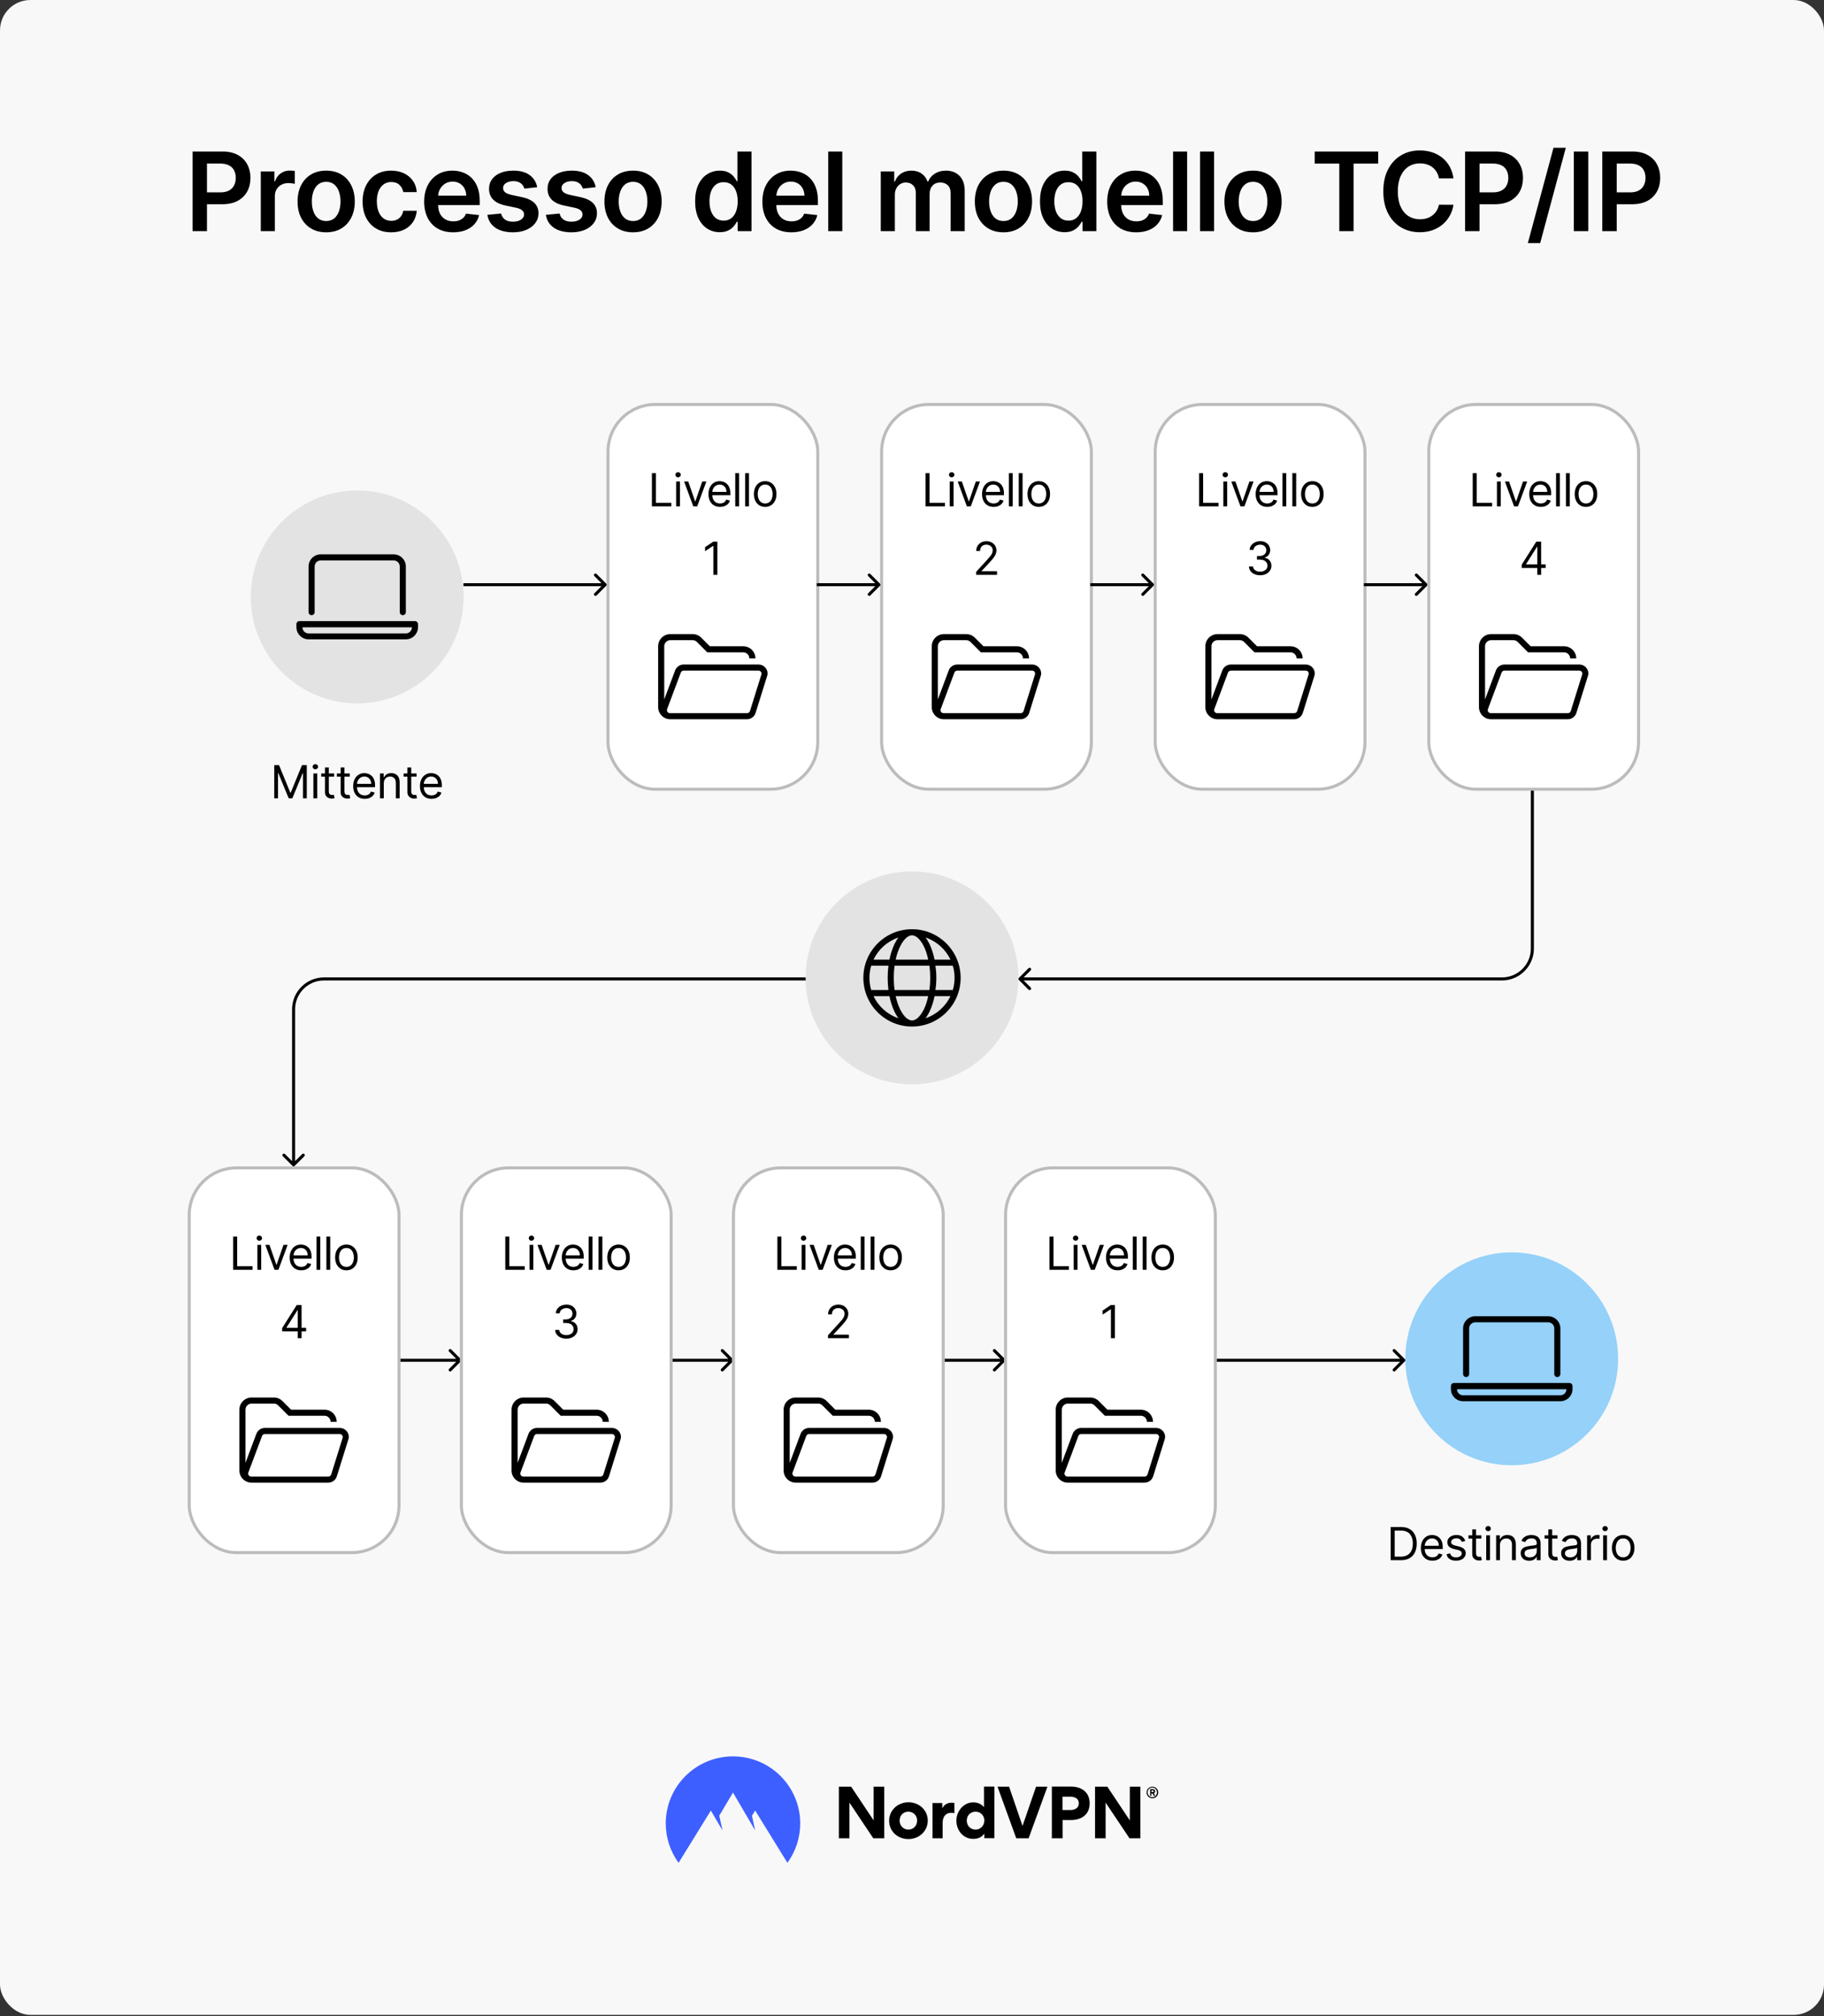 <svg width="1200" height="1326" viewBox="0 0 1200 1326" fill="none" xmlns="http://www.w3.org/2000/svg">
<rect x="0" y="0" width="1200" height="1326" fill="#333333" stroke="none"/>
<rect width="1200" height="1325.03" rx="20" fill="#F8F8F8"/>
<path d="M670.324 643.058C669.934 643.449 669.934 644.082 670.324 644.472L676.688 650.836C677.079 651.227 677.712 651.227 678.102 650.836C678.493 650.446 678.493 649.813 678.102 649.422L672.445 643.765L678.102 638.108C678.493 637.718 678.493 637.085 678.102 636.694C677.712 636.304 677.079 636.304 676.688 636.694L670.324 643.058ZM671.031 644.765L988.142 644.765L988.142 642.765L671.031 642.765L671.031 644.765ZM1009.14 623.765L1009.14 512.015L1007.14 512.015L1007.14 623.765L1009.14 623.765ZM988.142 644.765C999.74 644.765 1009.14 635.363 1009.14 623.765L1007.14 623.765C1007.14 634.259 998.636 642.765 988.142 642.765L988.142 644.765Z" fill="black"/>
<path d="M126.676 152V99.636H146.312C150.335 99.636 153.71 100.386 156.437 101.886C159.181 103.386 161.252 105.449 162.65 108.074C164.065 110.682 164.772 113.648 164.772 116.972C164.772 120.33 164.065 123.312 162.65 125.92C161.235 128.528 159.147 130.582 156.386 132.082C153.624 133.565 150.224 134.307 146.184 134.307H133.17V126.509H144.906C147.258 126.509 149.184 126.099 150.684 125.281C152.184 124.463 153.292 123.338 154.008 121.906C154.741 120.474 155.107 118.83 155.107 116.972C155.107 115.114 154.741 113.477 154.008 112.062C153.292 110.648 152.176 109.548 150.659 108.764C149.159 107.963 147.224 107.562 144.855 107.562H136.161V152H126.676ZM171.566 152V112.727H180.54V119.273H180.949C181.665 117.006 182.892 115.259 184.631 114.031C186.387 112.787 188.389 112.165 190.639 112.165C191.151 112.165 191.722 112.19 192.353 112.241C193 112.276 193.537 112.335 193.963 112.42V120.935C193.571 120.798 192.949 120.679 192.097 120.577C191.262 120.457 190.452 120.398 189.668 120.398C187.98 120.398 186.463 120.764 185.117 121.497C183.787 122.213 182.739 123.21 181.972 124.489C181.205 125.767 180.821 127.241 180.821 128.912V152H171.566ZM214.589 152.767C210.754 152.767 207.43 151.923 204.618 150.236C201.805 148.548 199.623 146.187 198.072 143.153C196.538 140.119 195.771 136.574 195.771 132.517C195.771 128.46 196.538 124.906 198.072 121.855C199.623 118.804 201.805 116.435 204.618 114.747C207.43 113.06 210.754 112.216 214.589 112.216C218.424 112.216 221.748 113.06 224.561 114.747C227.373 116.435 229.547 118.804 231.081 121.855C232.632 124.906 233.407 128.46 233.407 132.517C233.407 136.574 232.632 140.119 231.081 143.153C229.547 146.187 227.373 148.548 224.561 150.236C221.748 151.923 218.424 152.767 214.589 152.767ZM214.64 145.352C216.72 145.352 218.458 144.781 219.856 143.639C221.254 142.48 222.294 140.929 222.976 138.986C223.674 137.043 224.024 134.878 224.024 132.491C224.024 130.088 223.674 127.915 222.976 125.972C222.294 124.011 221.254 122.452 219.856 121.293C218.458 120.134 216.72 119.554 214.64 119.554C212.51 119.554 210.737 120.134 209.322 121.293C207.924 122.452 206.876 124.011 206.177 125.972C205.495 127.915 205.155 130.088 205.155 132.491C205.155 134.878 205.495 137.043 206.177 138.986C206.876 140.929 207.924 142.48 209.322 143.639C210.737 144.781 212.51 145.352 214.64 145.352ZM257.357 152.767C253.437 152.767 250.07 151.906 247.258 150.185C244.462 148.463 242.306 146.085 240.789 143.051C239.289 140 238.539 136.489 238.539 132.517C238.539 128.528 239.306 125.009 240.84 121.957C242.374 118.889 244.539 116.503 247.334 114.798C250.147 113.077 253.471 112.216 257.306 112.216C260.493 112.216 263.314 112.804 265.769 113.98C268.241 115.139 270.209 116.784 271.675 118.915C273.141 121.028 273.976 123.5 274.181 126.33H265.334C264.976 124.437 264.124 122.861 262.778 121.599C261.448 120.321 259.667 119.682 257.434 119.682C255.542 119.682 253.88 120.193 252.448 121.216C251.016 122.222 249.9 123.67 249.099 125.562C248.314 127.455 247.922 129.722 247.922 132.364C247.922 135.04 248.314 137.341 249.099 139.267C249.883 141.176 250.982 142.651 252.397 143.69C253.829 144.713 255.508 145.224 257.434 145.224C258.797 145.224 260.016 144.969 261.09 144.457C262.181 143.929 263.093 143.17 263.826 142.182C264.559 141.193 265.062 139.991 265.334 138.577H274.181C273.959 141.355 273.141 143.818 271.726 145.966C270.312 148.097 268.385 149.767 265.948 150.977C263.51 152.17 260.647 152.767 257.357 152.767ZM298.131 152.767C294.193 152.767 290.793 151.949 287.929 150.312C285.082 148.659 282.892 146.324 281.358 143.307C279.824 140.273 279.057 136.702 279.057 132.594C279.057 128.554 279.824 125.009 281.358 121.957C282.909 118.889 285.074 116.503 287.852 114.798C290.631 113.077 293.895 112.216 297.645 112.216C300.065 112.216 302.349 112.608 304.497 113.392C306.662 114.159 308.571 115.352 310.224 116.972C311.895 118.591 313.207 120.653 314.162 123.159C315.116 125.648 315.594 128.614 315.594 132.057V134.895H283.403V128.656H306.722C306.704 126.884 306.321 125.307 305.571 123.926C304.821 122.528 303.773 121.429 302.426 120.628C301.097 119.827 299.545 119.426 297.773 119.426C295.881 119.426 294.219 119.886 292.787 120.807C291.355 121.71 290.239 122.903 289.437 124.386C288.653 125.852 288.253 127.463 288.236 129.219V134.665C288.236 136.949 288.653 138.909 289.489 140.545C290.324 142.165 291.491 143.409 292.991 144.278C294.491 145.131 296.247 145.557 298.258 145.557C299.605 145.557 300.824 145.369 301.915 144.994C303.006 144.602 303.952 144.031 304.753 143.281C305.554 142.531 306.159 141.602 306.568 140.494L315.21 141.466C314.665 143.75 313.625 145.744 312.091 147.449C310.574 149.136 308.631 150.449 306.261 151.386C303.892 152.307 301.182 152.767 298.131 152.767ZM353.427 123.108L344.989 124.028C344.751 123.176 344.333 122.375 343.737 121.625C343.157 120.875 342.373 120.27 341.384 119.81C340.396 119.349 339.185 119.119 337.754 119.119C335.827 119.119 334.208 119.537 332.896 120.372C331.6 121.207 330.961 122.29 330.978 123.619C330.961 124.761 331.379 125.69 332.231 126.406C333.1 127.122 334.532 127.71 336.526 128.17L343.225 129.602C346.941 130.403 349.702 131.673 351.509 133.412C353.333 135.151 354.254 137.426 354.271 140.239C354.254 142.71 353.529 144.892 352.097 146.784C350.683 148.659 348.714 150.125 346.191 151.182C343.668 152.239 340.771 152.767 337.498 152.767C332.691 152.767 328.822 151.761 325.89 149.75C322.958 147.722 321.211 144.901 320.649 141.287L329.674 140.418C330.083 142.19 330.952 143.528 332.282 144.432C333.612 145.335 335.342 145.787 337.472 145.787C339.671 145.787 341.435 145.335 342.765 144.432C344.112 143.528 344.785 142.412 344.785 141.082C344.785 139.957 344.35 139.028 343.481 138.295C342.629 137.562 341.299 137 339.492 136.608L332.793 135.202C329.026 134.418 326.239 133.097 324.433 131.239C322.626 129.364 321.731 126.994 321.748 124.131C321.731 121.71 322.387 119.614 323.717 117.841C325.063 116.051 326.93 114.67 329.316 113.699C331.72 112.71 334.489 112.216 337.626 112.216C342.228 112.216 345.85 113.196 348.492 115.156C351.151 117.116 352.796 119.767 353.427 123.108ZM391.906 123.108L383.468 124.028C383.23 123.176 382.812 122.375 382.215 121.625C381.636 120.875 380.852 120.27 379.863 119.81C378.874 119.349 377.664 119.119 376.232 119.119C374.306 119.119 372.687 119.537 371.374 120.372C370.079 121.207 369.44 122.29 369.457 123.619C369.44 124.761 369.857 125.69 370.71 126.406C371.579 127.122 373.011 127.71 375.005 128.17L381.704 129.602C385.42 130.403 388.181 131.673 389.988 133.412C391.812 135.151 392.732 137.426 392.749 140.239C392.732 142.71 392.008 144.892 390.576 146.784C389.161 148.659 387.193 150.125 384.67 151.182C382.147 152.239 379.249 152.767 375.977 152.767C371.17 152.767 367.301 151.761 364.369 149.75C361.437 147.722 359.69 144.901 359.127 141.287L368.153 140.418C368.562 142.19 369.431 143.528 370.761 144.432C372.09 145.335 373.821 145.787 375.951 145.787C378.15 145.787 379.914 145.335 381.244 144.432C382.59 143.528 383.264 142.412 383.264 141.082C383.264 139.957 382.829 139.028 381.96 138.295C381.107 137.562 379.778 137 377.971 136.608L371.272 135.202C367.505 134.418 364.718 133.097 362.911 131.239C361.105 129.364 360.21 126.994 360.227 124.131C360.21 121.71 360.866 119.614 362.196 117.841C363.542 116.051 365.409 114.67 367.795 113.699C370.198 112.71 372.968 112.216 376.105 112.216C380.707 112.216 384.329 113.196 386.971 115.156C389.63 117.116 391.275 119.767 391.906 123.108ZM416.475 152.767C412.64 152.767 409.316 151.923 406.504 150.236C403.691 148.548 401.51 146.187 399.958 143.153C398.424 140.119 397.657 136.574 397.657 132.517C397.657 128.46 398.424 124.906 399.958 121.855C401.51 118.804 403.691 116.435 406.504 114.747C409.316 113.06 412.64 112.216 416.475 112.216C420.311 112.216 423.635 113.06 426.447 114.747C429.26 116.435 431.433 118.804 432.967 121.855C434.518 124.906 435.294 128.46 435.294 132.517C435.294 136.574 434.518 140.119 432.967 143.153C431.433 146.187 429.26 148.548 426.447 150.236C423.635 151.923 420.311 152.767 416.475 152.767ZM416.527 145.352C418.606 145.352 420.345 144.781 421.743 143.639C423.14 142.48 424.18 140.929 424.862 138.986C425.561 137.043 425.91 134.878 425.91 132.491C425.91 130.088 425.561 127.915 424.862 125.972C424.18 124.011 423.14 122.452 421.743 121.293C420.345 120.134 418.606 119.554 416.527 119.554C414.396 119.554 412.623 120.134 411.208 121.293C409.811 122.452 408.762 124.011 408.064 125.972C407.382 127.915 407.041 130.088 407.041 132.491C407.041 134.878 407.382 137.043 408.064 138.986C408.762 140.929 409.811 142.48 411.208 143.639C412.623 144.781 414.396 145.352 416.527 145.352ZM473.509 152.69C470.424 152.69 467.663 151.898 465.225 150.312C462.788 148.727 460.861 146.426 459.447 143.409C458.032 140.392 457.324 136.727 457.324 132.415C457.324 128.051 458.04 124.369 459.472 121.369C460.921 118.352 462.873 116.077 465.327 114.543C467.782 112.991 470.518 112.216 473.535 112.216C475.836 112.216 477.728 112.608 479.211 113.392C480.694 114.159 481.87 115.088 482.739 116.179C483.609 117.253 484.282 118.267 484.759 119.222H485.143V99.636H494.424V152H485.322V145.812H484.759C484.282 146.767 483.591 147.781 482.688 148.855C481.785 149.912 480.591 150.815 479.109 151.565C477.626 152.315 475.759 152.69 473.509 152.69ZM476.091 145.097C478.052 145.097 479.722 144.568 481.103 143.511C482.484 142.437 483.532 140.946 484.248 139.037C484.964 137.128 485.322 134.903 485.322 132.364C485.322 129.824 484.964 127.616 484.248 125.741C483.549 123.866 482.509 122.409 481.128 121.369C479.765 120.33 478.086 119.81 476.091 119.81C474.029 119.81 472.307 120.347 470.927 121.42C469.546 122.494 468.506 123.977 467.807 125.869C467.109 127.761 466.759 129.926 466.759 132.364C466.759 134.818 467.109 137.009 467.807 138.935C468.523 140.844 469.572 142.352 470.952 143.46C472.35 144.551 474.063 145.097 476.091 145.097ZM520.636 152.767C516.699 152.767 513.298 151.949 510.435 150.312C507.588 148.659 505.398 146.324 503.864 143.307C502.33 140.273 501.563 136.702 501.563 132.594C501.563 128.554 502.33 125.009 503.864 121.957C505.415 118.889 507.58 116.503 510.358 114.798C513.136 113.077 516.401 112.216 520.151 112.216C522.571 112.216 524.855 112.608 527.003 113.392C529.168 114.159 531.077 115.352 532.73 116.972C534.401 118.591 535.713 120.653 536.668 123.159C537.622 125.648 538.099 128.614 538.099 132.057V134.895H505.909V128.656H529.227C529.21 126.884 528.827 125.307 528.077 123.926C527.327 122.528 526.278 121.429 524.932 120.628C523.602 119.827 522.051 119.426 520.278 119.426C518.386 119.426 516.724 119.886 515.293 120.807C513.861 121.71 512.744 122.903 511.943 124.386C511.159 125.852 510.759 127.463 510.742 129.219V134.665C510.742 136.949 511.159 138.909 511.994 140.545C512.83 142.165 513.997 143.409 515.497 144.278C516.997 145.131 518.753 145.557 520.764 145.557C522.111 145.557 523.33 145.369 524.42 144.994C525.511 144.602 526.457 144.031 527.259 143.281C528.06 142.531 528.665 141.602 529.074 140.494L537.716 141.466C537.17 143.75 536.131 145.744 534.597 147.449C533.08 149.136 531.136 150.449 528.767 151.386C526.398 152.307 523.688 152.767 520.636 152.767ZM554.149 99.636V152H544.893V99.636H554.149ZM579.452 152V112.727H588.299V119.401H588.759C589.577 117.151 590.932 115.395 592.824 114.134C594.716 112.855 596.975 112.216 599.6 112.216C602.259 112.216 604.5 112.864 606.324 114.159C608.165 115.437 609.461 117.185 610.211 119.401H610.62C611.489 117.219 612.955 115.48 615.017 114.185C617.097 112.872 619.56 112.216 622.407 112.216C626.02 112.216 628.969 113.358 631.253 115.642C633.537 117.926 634.679 121.259 634.679 125.639V152H625.398V127.071C625.398 124.634 624.75 122.852 623.455 121.727C622.159 120.585 620.574 120.014 618.699 120.014C616.466 120.014 614.719 120.713 613.458 122.111C612.213 123.491 611.591 125.29 611.591 127.506V152H602.515V126.688C602.515 124.659 601.901 123.04 600.674 121.83C599.463 120.619 597.878 120.014 595.918 120.014C594.588 120.014 593.378 120.355 592.287 121.037C591.196 121.702 590.327 122.648 589.679 123.875C589.032 125.085 588.708 126.5 588.708 128.119V152H579.452ZM660.163 152.767C656.328 152.767 653.004 151.923 650.192 150.236C647.379 148.548 645.197 146.187 643.646 143.153C642.112 140.119 641.345 136.574 641.345 132.517C641.345 128.46 642.112 124.906 643.646 121.855C645.197 118.804 647.379 116.435 650.192 114.747C653.004 113.06 656.328 112.216 660.163 112.216C663.998 112.216 667.322 113.06 670.135 114.747C672.947 116.435 675.121 118.804 676.655 121.855C678.206 124.906 678.981 128.46 678.981 132.517C678.981 136.574 678.206 140.119 676.655 143.153C675.121 146.187 672.947 148.548 670.135 150.236C667.322 151.923 663.998 152.767 660.163 152.767ZM660.214 145.352C662.294 145.352 664.033 144.781 665.43 143.639C666.828 142.48 667.868 140.929 668.55 138.986C669.248 137.043 669.598 134.878 669.598 132.491C669.598 130.088 669.248 127.915 668.55 125.972C667.868 124.011 666.828 122.452 665.43 121.293C664.033 120.134 662.294 119.554 660.214 119.554C658.084 119.554 656.311 120.134 654.896 121.293C653.498 122.452 652.45 124.011 651.751 125.972C651.069 127.915 650.729 130.088 650.729 132.491C650.729 134.878 651.069 137.043 651.751 138.986C652.45 140.929 653.498 142.48 654.896 143.639C656.311 144.781 658.084 145.352 660.214 145.352ZM700.374 152.69C697.289 152.69 694.528 151.898 692.09 150.312C689.653 148.727 687.726 146.426 686.312 143.409C684.897 140.392 684.19 136.727 684.19 132.415C684.19 128.051 684.905 124.369 686.337 121.369C687.786 118.352 689.738 116.077 692.192 114.543C694.647 112.991 697.383 112.216 700.4 112.216C702.701 112.216 704.593 112.608 706.076 113.392C707.559 114.159 708.735 115.088 709.604 116.179C710.474 117.253 711.147 118.267 711.624 119.222H712.008V99.636H721.289V152H712.187V145.812H711.624C711.147 146.767 710.457 147.781 709.553 148.855C708.65 149.912 707.457 150.815 705.974 151.565C704.491 152.315 702.624 152.69 700.374 152.69ZM702.957 145.097C704.917 145.097 706.587 144.568 707.968 143.511C709.349 142.437 710.397 140.946 711.113 139.037C711.829 137.128 712.187 134.903 712.187 132.364C712.187 129.824 711.829 127.616 711.113 125.741C710.414 123.866 709.374 122.409 707.994 121.369C706.63 120.33 704.951 119.81 702.957 119.81C700.894 119.81 699.173 120.347 697.792 121.42C696.411 122.494 695.371 123.977 694.673 125.869C693.974 127.761 693.624 129.926 693.624 132.364C693.624 134.818 693.974 137.009 694.673 138.935C695.388 140.844 696.437 142.352 697.817 143.46C699.215 144.551 700.928 145.097 702.957 145.097ZM747.502 152.767C743.564 152.767 740.163 151.949 737.3 150.312C734.453 148.659 732.263 146.324 730.729 143.307C729.195 140.273 728.428 136.702 728.428 132.594C728.428 128.554 729.195 125.009 730.729 121.957C732.28 118.889 734.445 116.503 737.223 114.798C740.002 113.077 743.266 112.216 747.016 112.216C749.436 112.216 751.72 112.608 753.868 113.392C756.033 114.159 757.942 115.352 759.595 116.972C761.266 118.591 762.578 120.653 763.533 123.159C764.487 125.648 764.965 128.614 764.965 132.057V134.895H732.774V128.656H756.092C756.075 126.884 755.692 125.307 754.942 123.926C754.192 122.528 753.144 121.429 751.797 120.628C750.467 119.827 748.916 119.426 747.144 119.426C745.252 119.426 743.59 119.886 742.158 120.807C740.726 121.71 739.609 122.903 738.808 124.386C738.024 125.852 737.624 127.463 737.607 129.219V134.665C737.607 136.949 738.024 138.909 738.859 140.545C739.695 142.165 740.862 143.409 742.362 144.278C743.862 145.131 745.618 145.557 747.629 145.557C748.976 145.557 750.195 145.369 751.286 144.994C752.377 144.602 753.323 144.031 754.124 143.281C754.925 142.531 755.53 141.602 755.939 140.494L764.581 141.466C764.036 143.75 762.996 145.744 761.462 147.449C759.945 149.136 758.002 150.449 755.632 151.386C753.263 152.307 750.553 152.767 747.502 152.767ZM781.014 99.636V152H771.758V99.636H781.014ZM798.75 99.636V152H789.495V99.636H798.75ZM824.362 152.767C820.527 152.767 817.203 151.923 814.39 150.236C811.578 148.548 809.396 146.187 807.845 143.153C806.311 140.119 805.544 136.574 805.544 132.517C805.544 128.46 806.311 124.906 807.845 121.855C809.396 118.804 811.578 116.435 814.39 114.747C817.203 113.06 820.527 112.216 824.362 112.216C828.197 112.216 831.521 113.06 834.334 114.747C837.146 116.435 839.319 118.804 840.853 121.855C842.405 124.906 843.18 128.46 843.18 132.517C843.18 136.574 842.405 140.119 840.853 143.153C839.319 146.187 837.146 148.548 834.334 150.236C831.521 151.923 828.197 152.767 824.362 152.767ZM824.413 145.352C826.493 145.352 828.231 144.781 829.629 143.639C831.027 142.48 832.066 140.929 832.748 138.986C833.447 137.043 833.797 134.878 833.797 132.491C833.797 130.088 833.447 127.915 832.748 125.972C832.066 124.011 831.027 122.452 829.629 121.293C828.231 120.134 826.493 119.554 824.413 119.554C822.282 119.554 820.51 120.134 819.095 121.293C817.697 122.452 816.649 124.011 815.95 125.972C815.268 127.915 814.927 130.088 814.927 132.491C814.927 134.878 815.268 137.043 815.95 138.986C816.649 140.929 817.697 142.48 819.095 143.639C820.51 144.781 822.282 145.352 824.413 145.352ZM864.93 107.588V99.636H906.708V107.588H890.524V152H881.114V107.588H864.93ZM956.226 117.304H946.664C946.391 115.736 945.888 114.347 945.155 113.136C944.422 111.909 943.51 110.869 942.419 110.017C941.328 109.165 940.084 108.526 938.686 108.099C937.306 107.656 935.814 107.435 934.212 107.435C931.365 107.435 928.843 108.151 926.644 109.582C924.445 110.997 922.723 113.077 921.479 115.821C920.235 118.548 919.612 121.881 919.612 125.818C919.612 129.824 920.235 133.199 921.479 135.943C922.74 138.67 924.462 140.733 926.644 142.131C928.843 143.511 931.357 144.202 934.186 144.202C935.754 144.202 937.22 143.997 938.584 143.588C939.965 143.162 941.2 142.54 942.291 141.722C943.399 140.903 944.328 139.898 945.078 138.705C945.845 137.511 946.374 136.148 946.664 134.614L956.226 134.665C955.868 137.153 955.093 139.489 953.899 141.67C952.723 143.852 951.181 145.778 949.271 147.449C947.362 149.102 945.129 150.398 942.573 151.335C940.016 152.256 937.178 152.716 934.058 152.716C929.456 152.716 925.348 151.651 921.735 149.52C918.121 147.389 915.274 144.312 913.195 140.29C911.115 136.267 910.075 131.443 910.075 125.818C910.075 120.176 911.124 115.352 913.22 111.347C915.317 107.324 918.172 104.247 921.786 102.116C925.399 99.986 929.49 98.921 934.058 98.921C936.973 98.921 939.683 99.329 942.189 100.148C944.695 100.966 946.928 102.168 948.888 103.753C950.848 105.321 952.459 107.247 953.72 109.531C954.999 111.798 955.834 114.389 956.226 117.304ZM963.876 152V99.636H983.512C987.535 99.636 990.91 100.386 993.637 101.886C996.382 103.386 998.453 105.449 999.851 108.074C1001.27 110.682 1001.97 113.648 1001.97 116.972C1001.97 120.33 1001.27 123.312 999.851 125.92C998.436 128.528 996.348 130.582 993.586 132.082C990.825 133.565 987.424 134.307 983.385 134.307H970.37V126.509H982.106C984.458 126.509 986.385 126.099 987.885 125.281C989.385 124.463 990.493 123.338 991.208 121.906C991.941 120.474 992.308 118.83 992.308 116.972C992.308 115.114 991.941 113.477 991.208 112.062C990.493 110.648 989.376 109.548 987.859 108.764C986.359 107.963 984.424 107.562 982.055 107.562H973.362V152H963.876ZM1030.14 97.182L1013.27 159.875H1005.16L1022.04 97.182H1030.14ZM1044.91 99.636V152H1035.42V99.636H1044.91ZM1054.14 152V99.636H1073.78C1077.8 99.636 1081.17 100.386 1083.9 101.886C1086.65 103.386 1088.72 105.449 1090.12 108.074C1091.53 110.682 1092.24 113.648 1092.24 116.972C1092.24 120.33 1091.53 123.312 1090.12 125.92C1088.7 128.528 1086.61 130.582 1083.85 132.082C1081.09 133.565 1077.69 134.307 1073.65 134.307H1060.63V126.509H1072.37C1074.72 126.509 1076.65 126.099 1078.15 125.281C1079.65 124.463 1080.76 123.338 1081.47 121.906C1082.21 120.474 1082.57 118.83 1082.57 116.972C1082.57 115.114 1082.21 113.477 1081.47 112.062C1080.76 110.648 1079.64 109.548 1078.12 108.764C1076.62 107.963 1074.69 107.562 1072.32 107.562H1063.63V152H1054.14Z" fill="black"/>
<circle cx="235" cy="392.554" r="70" fill="#E3E3E3"/>
<path d="M273 408.441H197C195.906 408.441 195 409.347 195 410.441V412.441C195 416.847 198.594 420.441 203 420.441H267C271.406 420.441 275 416.847 275 412.441V410.441C275 409.454 274.1 408.441 273 408.441ZM267 416.554H203C200.795 416.554 199 414.759 199 412.554H271C271 414.754 269.2 416.554 267 416.554ZM205 404.554C206.105 404.554 207 403.654 207 402.554V372.554C207 370.346 208.795 368.554 211 368.554H259C261.205 368.554 263 370.346 263 372.554V402.554C263 403.659 263.895 404.554 265 404.554C266.105 404.554 267 403.659 267 402.554V372.554C267 368.144 263.412 364.554 259 364.554H211C206.588 364.554 203 368.144 203 372.554V402.554C203 403.654 203.895 404.554 205 404.554Z" fill="black"/>
<path d="M180.431 503.182H183.584L190.999 521.293H191.254L198.669 503.182H201.823V525H199.351V508.423H199.138L192.32 525H189.933L183.115 508.423H182.902V525H180.431V503.182ZM206.179 525V508.636H208.693V525H206.179ZM207.457 505.909C206.967 505.909 206.545 505.742 206.19 505.408C205.842 505.075 205.668 504.673 205.668 504.205C205.668 503.736 205.842 503.335 206.19 503.001C206.545 502.667 206.967 502.5 207.457 502.5C207.948 502.5 208.367 502.667 208.715 503.001C209.07 503.335 209.247 503.736 209.247 504.205C209.247 504.673 209.07 505.075 208.715 505.408C208.367 505.742 207.948 505.909 207.457 505.909ZM219.815 508.636V510.767H211.335V508.636H219.815ZM213.806 504.716H216.32V520.312C216.32 521.023 216.423 521.555 216.629 521.911C216.842 522.259 217.112 522.493 217.439 522.614C217.773 522.727 218.124 522.784 218.494 522.784C218.771 522.784 218.998 522.77 219.175 522.741C219.353 522.706 219.495 522.678 219.602 522.656L220.113 524.915C219.943 524.979 219.705 525.043 219.399 525.107C219.094 525.178 218.707 525.213 218.238 525.213C217.528 525.213 216.832 525.06 216.15 524.755C215.475 524.45 214.914 523.984 214.467 523.359C214.026 522.734 213.806 521.946 213.806 520.994V504.716ZM230.113 508.636V510.767H221.633V508.636H230.113ZM224.105 504.716H226.619V520.312C226.619 521.023 226.722 521.555 226.928 521.911C227.141 522.259 227.411 522.493 227.737 522.614C228.071 522.727 228.423 522.784 228.792 522.784C229.069 522.784 229.296 522.77 229.474 522.741C229.651 522.706 229.794 522.678 229.9 522.656L230.411 524.915C230.241 524.979 230.003 525.043 229.698 525.107C229.392 525.178 229.005 525.213 228.536 525.213C227.826 525.213 227.13 525.06 226.448 524.755C225.774 524.45 225.213 523.984 224.765 523.359C224.325 522.734 224.105 521.946 224.105 520.994V504.716ZM239.98 525.341C238.403 525.341 237.043 524.993 235.9 524.297C234.763 523.594 233.886 522.614 233.268 521.357C232.658 520.092 232.352 518.622 232.352 516.946C232.352 515.27 232.658 513.793 233.268 512.514C233.886 511.229 234.746 510.227 235.847 509.51C236.955 508.786 238.247 508.423 239.724 508.423C240.577 508.423 241.418 508.565 242.249 508.849C243.08 509.134 243.837 509.595 244.518 510.234C245.2 510.866 245.744 511.705 246.148 512.749C246.553 513.793 246.756 515.078 246.756 516.605V517.67H234.142V515.497H244.199C244.199 514.574 244.014 513.75 243.645 513.026C243.283 512.301 242.764 511.729 242.089 511.31C241.422 510.891 240.634 510.682 239.724 510.682C238.723 510.682 237.857 510.93 237.125 511.428C236.401 511.918 235.843 512.557 235.452 513.345C235.062 514.134 234.866 514.979 234.866 515.881V517.33C234.866 518.565 235.08 519.613 235.506 520.472C235.939 521.325 236.539 521.974 237.306 522.422C238.073 522.862 238.964 523.082 239.98 523.082C240.641 523.082 241.237 522.99 241.77 522.805C242.31 522.614 242.775 522.33 243.165 521.953C243.556 521.57 243.858 521.094 244.071 520.526L246.5 521.207C246.244 522.031 245.815 522.756 245.211 523.381C244.607 523.999 243.861 524.482 242.974 524.83C242.086 525.17 241.088 525.341 239.98 525.341ZM252.494 515.156V525H249.98V508.636H252.409V511.193H252.622C253.006 510.362 253.588 509.695 254.369 509.19C255.151 508.679 256.159 508.423 257.395 508.423C258.503 508.423 259.472 508.651 260.303 509.105C261.134 509.553 261.781 510.234 262.242 511.151C262.704 512.06 262.935 513.21 262.935 514.602V525H260.421V514.773C260.421 513.487 260.087 512.486 259.419 511.768C258.752 511.044 257.835 510.682 256.671 510.682C255.868 510.682 255.151 510.856 254.519 511.204C253.894 511.552 253.4 512.06 253.038 512.727C252.676 513.395 252.494 514.205 252.494 515.156ZM274.046 508.636V510.767H265.565V508.636H274.046ZM268.037 504.716H270.551V520.312C270.551 521.023 270.654 521.555 270.86 521.911C271.073 522.259 271.343 522.493 271.67 522.614C272.004 522.727 272.355 522.784 272.725 522.784C273.002 522.784 273.229 522.77 273.406 522.741C273.584 522.706 273.726 522.678 273.832 522.656L274.344 524.915C274.173 524.979 273.935 525.043 273.63 525.107C273.325 525.178 272.938 525.213 272.469 525.213C271.759 525.213 271.063 525.06 270.381 524.755C269.706 524.45 269.145 523.984 268.698 523.359C268.257 522.734 268.037 521.946 268.037 520.994V504.716ZM283.913 525.341C282.336 525.341 280.976 524.993 279.832 524.297C278.696 523.594 277.819 522.614 277.201 521.357C276.59 520.092 276.285 518.622 276.285 516.946C276.285 515.27 276.59 513.793 277.201 512.514C277.819 511.229 278.678 510.227 279.779 509.51C280.887 508.786 282.18 508.423 283.657 508.423C284.509 508.423 285.351 508.565 286.182 508.849C287.013 509.134 287.769 509.595 288.451 510.234C289.133 510.866 289.676 511.705 290.081 512.749C290.486 513.793 290.688 515.078 290.688 516.605V517.67H278.074V515.497H288.131C288.131 514.574 287.947 513.75 287.577 513.026C287.215 512.301 286.697 511.729 286.022 511.31C285.354 510.891 284.566 510.682 283.657 510.682C282.655 510.682 281.789 510.93 281.057 511.428C280.333 511.918 279.775 512.557 279.385 513.345C278.994 514.134 278.799 514.979 278.799 515.881V517.33C278.799 518.565 279.012 519.613 279.438 520.472C279.871 521.325 280.471 521.974 281.239 522.422C282.006 522.862 282.897 523.082 283.913 523.082C284.573 523.082 285.17 522.99 285.702 522.805C286.242 522.614 286.707 522.33 287.098 521.953C287.489 521.57 287.79 521.094 288.003 520.526L290.432 521.207C290.177 522.031 289.747 522.756 289.143 523.381C288.54 523.999 287.794 524.482 286.906 524.83C286.018 525.17 285.02 525.341 283.913 525.341Z" fill="black"/>
<rect x="400" y="266" width="138" height="253" rx="31" fill="white"/>
<rect x="400" y="266" width="138" height="253" rx="31" stroke="#BCBCBC" stroke-width="2"/>
<path d="M428.889 333V311.182H431.531V330.656H441.673V333H428.889ZM444.823 333V316.636H447.337V333H444.823ZM446.101 313.909C445.611 313.909 445.188 313.742 444.833 313.408C444.485 313.075 444.311 312.673 444.311 312.205C444.311 311.736 444.485 311.335 444.833 311.001C445.188 310.667 445.611 310.5 446.101 310.5C446.591 310.5 447.01 310.667 447.358 311.001C447.713 311.335 447.891 311.736 447.891 312.205C447.891 312.673 447.713 313.075 447.358 313.408C447.01 313.742 446.591 313.909 446.101 313.909ZM464.722 316.636L458.671 333H456.114L450.063 316.636H452.791L457.308 329.676H457.478L461.995 316.636H464.722ZM473.716 333.341C472.139 333.341 470.779 332.993 469.636 332.297C468.499 331.594 467.622 330.614 467.004 329.357C466.393 328.092 466.088 326.622 466.088 324.946C466.088 323.27 466.393 321.793 467.004 320.514C467.622 319.229 468.481 318.227 469.582 317.51C470.69 316.786 471.983 316.423 473.46 316.423C474.312 316.423 475.154 316.565 475.985 316.849C476.816 317.134 477.572 317.595 478.254 318.234C478.936 318.866 479.479 319.705 479.884 320.749C480.289 321.793 480.491 323.078 480.491 324.605V325.67H467.878V323.497H477.935C477.935 322.574 477.75 321.75 477.381 321.026C477.018 320.301 476.5 319.729 475.825 319.31C475.158 318.891 474.369 318.682 473.46 318.682C472.459 318.682 471.592 318.93 470.861 319.428C470.136 319.918 469.579 320.557 469.188 321.345C468.798 322.134 468.602 322.979 468.602 323.881V325.33C468.602 326.565 468.815 327.613 469.241 328.472C469.675 329.325 470.275 329.974 471.042 330.422C471.809 330.862 472.7 331.082 473.716 331.082C474.376 331.082 474.973 330.99 475.506 330.805C476.045 330.614 476.511 330.33 476.901 329.953C477.292 329.57 477.594 329.094 477.807 328.526L480.236 329.207C479.98 330.031 479.55 330.756 478.947 331.381C478.343 331.999 477.597 332.482 476.709 332.83C475.822 333.17 474.824 333.341 473.716 333.341ZM486.23 311.182V333H483.716V311.182H486.23ZM492.749 311.182V333H490.235V311.182H492.749ZM503.402 333.341C501.925 333.341 500.629 332.989 499.513 332.286C498.406 331.583 497.539 330.599 496.914 329.335C496.296 328.071 495.987 326.594 495.987 324.903C495.987 323.199 496.296 321.711 496.914 320.44C497.539 319.168 498.406 318.181 499.513 317.478C500.629 316.775 501.925 316.423 503.402 316.423C504.879 316.423 506.172 316.775 507.28 317.478C508.395 318.181 509.261 319.168 509.879 320.44C510.504 321.711 510.817 323.199 510.817 324.903C510.817 326.594 510.504 328.071 509.879 329.335C509.261 330.599 508.395 331.583 507.28 332.286C506.172 332.989 504.879 333.341 503.402 333.341ZM503.402 331.082C504.524 331.082 505.447 330.795 506.172 330.219C506.896 329.644 507.433 328.888 507.781 327.95C508.129 327.013 508.303 325.997 508.303 324.903C508.303 323.81 508.129 322.79 507.781 321.846C507.433 320.901 506.896 320.138 506.172 319.555C505.447 318.973 504.524 318.682 503.402 318.682C502.28 318.682 501.357 318.973 500.632 319.555C499.908 320.138 499.371 320.901 499.023 321.846C498.675 322.79 498.501 323.81 498.501 324.903C498.501 325.997 498.675 327.013 499.023 327.95C499.371 328.888 499.908 329.644 500.632 330.219C501.357 330.795 502.28 331.082 503.402 331.082ZM471.956 356.182V378H469.314V358.952H469.186L463.86 362.489V359.804L469.314 356.182H471.956Z" fill="black"/>
<path d="M503.825 439.45C502.687 437.887 500.925 437 498.887 437H449.775C447.287 437 445.025 438.562 444.154 440.887L437 459.975V425C437 422.795 438.795 421 441 421H455.687C456.756 421 457.76 421.416 458.516 422.172L465.337 429H489C491.205 429 493 430.795 493 433H497C497 428.581 493.419 425 489 425H467L461.337 419.344C459.837 417.842 457.812 417 455.687 417H441C436.581 417 433 420.581 433 425V465C433 469.419 436.581 473 441 473H491.387C494.026 473 496.329 471.309 497.114 468.789L504.614 444.789C505.3 442.95 504.975 441 503.825 439.45ZM500.9 443.6L493.4 467.6C493.137 468.437 492.375 469 491.387 469H441C440.585 469 440.205 468.881 439.828 468.763C439.555 468.616 439.315 468.409 439.129 468.141C438.75 467.594 438.666 466.922 438.9 466.299L447.9 442.299C448.187 441.525 448.937 441 449.775 441H499C499.643 441 500.23 441.297 500.611 441.814C500.987 442.337 501.1 442.987 500.9 443.6Z" fill="black"/>
<rect x="580" y="266" width="138" height="253" rx="31" fill="white"/>
<rect x="580" y="266" width="138" height="253" rx="31" stroke="#BCBCBC" stroke-width="2"/>
<path d="M608.889 333V311.182H611.531V330.656H621.673V333H608.889ZM624.823 333V316.636H627.337V333H624.823ZM626.101 313.909C625.611 313.909 625.188 313.742 624.833 313.408C624.485 313.075 624.311 312.673 624.311 312.205C624.311 311.736 624.485 311.335 624.833 311.001C625.188 310.667 625.611 310.5 626.101 310.5C626.591 310.5 627.01 310.667 627.358 311.001C627.713 311.335 627.891 311.736 627.891 312.205C627.891 312.673 627.713 313.075 627.358 313.408C627.01 313.742 626.591 313.909 626.101 313.909ZM644.722 316.636L638.671 333H636.114L630.063 316.636H632.791L637.308 329.676H637.478L641.995 316.636H644.722ZM653.716 333.341C652.139 333.341 650.779 332.993 649.636 332.297C648.499 331.594 647.622 330.614 647.004 329.357C646.393 328.092 646.088 326.622 646.088 324.946C646.088 323.27 646.393 321.793 647.004 320.514C647.622 319.229 648.481 318.227 649.582 317.51C650.69 316.786 651.983 316.423 653.46 316.423C654.312 316.423 655.154 316.565 655.985 316.849C656.816 317.134 657.572 317.595 658.254 318.234C658.936 318.866 659.479 319.705 659.884 320.749C660.289 321.793 660.491 323.078 660.491 324.605V325.67H647.878V323.497H657.935C657.935 322.574 657.75 321.75 657.381 321.026C657.018 320.301 656.5 319.729 655.825 319.31C655.158 318.891 654.369 318.682 653.46 318.682C652.459 318.682 651.592 318.93 650.861 319.428C650.136 319.918 649.579 320.557 649.188 321.345C648.798 322.134 648.602 322.979 648.602 323.881V325.33C648.602 326.565 648.815 327.613 649.241 328.472C649.675 329.325 650.275 329.974 651.042 330.422C651.809 330.862 652.7 331.082 653.716 331.082C654.376 331.082 654.973 330.99 655.506 330.805C656.045 330.614 656.511 330.33 656.901 329.953C657.292 329.57 657.594 329.094 657.807 328.526L660.236 329.207C659.98 330.031 659.55 330.756 658.947 331.381C658.343 331.999 657.597 332.482 656.709 332.83C655.822 333.17 654.824 333.341 653.716 333.341ZM666.23 311.182V333H663.716V311.182H666.23ZM672.749 311.182V333H670.235V311.182H672.749ZM683.402 333.341C681.925 333.341 680.629 332.989 679.513 332.286C678.406 331.583 677.539 330.599 676.914 329.335C676.296 328.071 675.987 326.594 675.987 324.903C675.987 323.199 676.296 321.711 676.914 320.44C677.539 319.168 678.406 318.181 679.513 317.478C680.629 316.775 681.925 316.423 683.402 316.423C684.879 316.423 686.172 316.775 687.28 317.478C688.395 318.181 689.261 319.168 689.879 320.44C690.504 321.711 690.817 323.199 690.817 324.903C690.817 326.594 690.504 328.071 689.879 329.335C689.261 330.599 688.395 331.583 687.28 332.286C686.172 332.989 684.879 333.341 683.402 333.341ZM683.402 331.082C684.524 331.082 685.447 330.795 686.172 330.219C686.896 329.644 687.433 328.888 687.781 327.95C688.129 327.013 688.303 325.997 688.303 324.903C688.303 323.81 688.129 322.79 687.781 321.846C687.433 320.901 686.896 320.138 686.172 319.555C685.447 318.973 684.524 318.682 683.402 318.682C682.28 318.682 681.357 318.973 680.632 319.555C679.908 320.138 679.371 320.901 679.023 321.846C678.675 322.79 678.501 323.81 678.501 324.903C678.501 325.997 678.675 327.013 679.023 327.95C679.371 328.888 679.908 329.644 680.632 330.219C681.357 330.795 682.28 331.082 683.402 331.082ZM642.176 378V376.082L649.378 368.199C650.223 367.276 650.919 366.473 651.466 365.791C652.013 365.102 652.418 364.456 652.681 363.852C652.951 363.241 653.086 362.602 653.086 361.935C653.086 361.168 652.901 360.504 652.532 359.942C652.169 359.381 651.672 358.948 651.04 358.643C650.408 358.337 649.698 358.185 648.909 358.185C648.071 358.185 647.34 358.359 646.715 358.707C646.097 359.048 645.618 359.527 645.277 360.145C644.943 360.763 644.776 361.487 644.776 362.318H642.262C642.262 361.04 642.556 359.918 643.146 358.952C643.735 357.986 644.538 357.233 645.554 356.693C646.576 356.153 647.723 355.884 648.995 355.884C650.273 355.884 651.406 356.153 652.393 356.693C653.38 357.233 654.154 357.961 654.716 358.877C655.277 359.793 655.557 360.812 655.557 361.935C655.557 362.737 655.412 363.522 655.12 364.289C654.836 365.049 654.339 365.898 653.629 366.835C652.926 367.766 651.949 368.902 650.699 370.244L645.799 375.486V375.656H655.941V378H642.176Z" fill="black"/>
<path d="M683.825 439.45C682.687 437.887 680.925 437 678.887 437H629.775C627.287 437 625.025 438.562 624.154 440.887L617 459.975V425C617 422.795 618.795 421 621 421H635.687C636.756 421 637.76 421.416 638.516 422.172L645.337 429H669C671.205 429 673 430.795 673 433H677C677 428.581 673.419 425 669 425H647L641.337 419.344C639.837 417.842 637.812 417 635.687 417H621C616.581 417 613 420.581 613 425V465C613 469.419 616.581 473 621 473H671.387C674.026 473 676.329 471.309 677.114 468.789L684.614 444.789C685.3 442.95 684.975 441 683.825 439.45ZM680.9 443.6L673.4 467.6C673.137 468.437 672.375 469 671.387 469H621C620.585 469 620.205 468.881 619.828 468.763C619.555 468.616 619.315 468.409 619.129 468.141C618.75 467.594 618.666 466.922 618.9 466.299L627.9 442.299C628.187 441.525 628.937 441 629.775 441H679C679.643 441 680.23 441.297 680.611 441.814C680.987 442.337 681.1 442.987 680.9 443.6Z" fill="black"/>
<rect x="760" y="266" width="138" height="253" rx="31" fill="white"/>
<rect x="760" y="266" width="138" height="253" rx="31" stroke="#BCBCBC" stroke-width="2"/>
<path d="M578.934 385.222C579.325 384.832 579.325 384.199 578.934 383.808L572.571 377.444C572.18 377.054 571.547 377.054 571.156 377.444C570.766 377.835 570.766 378.468 571.156 378.858L576.813 384.515L571.156 390.172C570.766 390.563 570.766 391.196 571.156 391.586C571.547 391.977 572.18 391.977 572.571 391.586L578.934 385.222ZM537.358 385.515H578.227V383.515H537.358V385.515Z" fill="black"/>
<path d="M398.82 385.222C399.211 384.832 399.211 384.199 398.82 383.808L392.456 377.444C392.066 377.054 391.433 377.054 391.042 377.444C390.652 377.835 390.652 378.468 391.042 378.858L396.699 384.515L391.042 390.172C390.652 390.563 390.652 391.196 391.042 391.586C391.433 391.977 392.066 391.977 392.456 391.586L398.82 385.222ZM304.906 385.515H398.113V383.515H304.906V385.515Z" fill="black"/>
<path d="M758.901 385.222C759.292 384.832 759.292 384.199 758.901 383.808L752.537 377.444C752.147 377.054 751.513 377.054 751.123 377.444C750.732 377.835 750.732 378.468 751.123 378.858L756.78 384.515L751.123 390.172C750.732 390.563 750.732 391.196 751.123 391.586C751.513 391.977 752.147 391.977 752.537 391.586L758.901 385.222ZM717.324 385.515H758.194V383.515H717.324V385.515Z" fill="black"/>
<path d="M938.868 385.222C939.258 384.832 939.258 384.199 938.868 383.808L932.504 377.444C932.113 377.054 931.48 377.054 931.089 377.444C930.699 377.835 930.699 378.468 931.089 378.858L936.746 384.515L931.089 390.172C930.699 390.563 930.699 391.196 931.089 391.586C931.48 391.977 932.113 391.977 932.504 391.586L938.868 385.222ZM897.291 385.515H938.16V383.515H897.291V385.515Z" fill="black"/>
<path d="M788.889 333V311.182H791.531V330.656H801.673V333H788.889ZM804.823 333V316.636H807.337V333H804.823ZM806.101 313.909C805.611 313.909 805.188 313.742 804.833 313.408C804.485 313.075 804.311 312.673 804.311 312.205C804.311 311.736 804.485 311.335 804.833 311.001C805.188 310.667 805.611 310.5 806.101 310.5C806.591 310.5 807.01 310.667 807.358 311.001C807.713 311.335 807.891 311.736 807.891 312.205C807.891 312.673 807.713 313.075 807.358 313.408C807.01 313.742 806.591 313.909 806.101 313.909ZM824.722 316.636L818.671 333H816.114L810.063 316.636H812.791L817.308 329.676H817.478L821.995 316.636H824.722ZM833.716 333.341C832.139 333.341 830.779 332.993 829.636 332.297C828.499 331.594 827.622 330.614 827.004 329.357C826.393 328.092 826.088 326.622 826.088 324.946C826.088 323.27 826.393 321.793 827.004 320.514C827.622 319.229 828.481 318.227 829.582 317.51C830.69 316.786 831.983 316.423 833.46 316.423C834.312 316.423 835.154 316.565 835.985 316.849C836.816 317.134 837.572 317.595 838.254 318.234C838.936 318.866 839.479 319.705 839.884 320.749C840.289 321.793 840.491 323.078 840.491 324.605V325.67H827.878V323.497H837.935C837.935 322.574 837.75 321.75 837.381 321.026C837.018 320.301 836.5 319.729 835.825 319.31C835.158 318.891 834.369 318.682 833.46 318.682C832.459 318.682 831.592 318.93 830.861 319.428C830.136 319.918 829.579 320.557 829.188 321.345C828.798 322.134 828.602 322.979 828.602 323.881V325.33C828.602 326.565 828.815 327.613 829.241 328.472C829.675 329.325 830.275 329.974 831.042 330.422C831.809 330.862 832.7 331.082 833.716 331.082C834.376 331.082 834.973 330.99 835.506 330.805C836.045 330.614 836.511 330.33 836.901 329.953C837.292 329.57 837.594 329.094 837.807 328.526L840.236 329.207C839.98 330.031 839.55 330.756 838.947 331.381C838.343 331.999 837.597 332.482 836.709 332.83C835.822 333.17 834.824 333.341 833.716 333.341ZM846.23 311.182V333H843.716V311.182H846.23ZM852.749 311.182V333H850.235V311.182H852.749ZM863.402 333.341C861.925 333.341 860.629 332.989 859.513 332.286C858.406 331.583 857.539 330.599 856.914 329.335C856.296 328.071 855.987 326.594 855.987 324.903C855.987 323.199 856.296 321.711 856.914 320.44C857.539 319.168 858.406 318.181 859.513 317.478C860.629 316.775 861.925 316.423 863.402 316.423C864.879 316.423 866.172 316.775 867.28 317.478C868.395 318.181 869.261 319.168 869.879 320.44C870.504 321.711 870.817 323.199 870.817 324.903C870.817 326.594 870.504 328.071 869.879 329.335C869.261 330.599 868.395 331.583 867.28 332.286C866.172 332.989 864.879 333.341 863.402 333.341ZM863.402 331.082C864.524 331.082 865.447 330.795 866.172 330.219C866.896 329.644 867.433 328.888 867.781 327.95C868.129 327.013 868.303 325.997 868.303 324.903C868.303 323.81 868.129 322.79 867.781 321.846C867.433 320.901 866.896 320.138 866.172 319.555C865.447 318.973 864.524 318.682 863.402 318.682C862.28 318.682 861.357 318.973 860.632 319.555C859.908 320.138 859.371 320.901 859.023 321.846C858.675 322.79 858.501 323.81 858.501 324.903C858.501 325.997 858.675 327.013 859.023 327.95C859.371 328.888 859.908 329.644 860.632 330.219C861.357 330.795 862.28 331.082 863.402 331.082ZM829.08 378.298C827.674 378.298 826.42 378.057 825.319 377.574C824.225 377.091 823.355 376.42 822.709 375.56C822.07 374.694 821.722 373.689 821.665 372.545H824.35C824.407 373.249 824.648 373.856 825.074 374.367C825.5 374.871 826.058 375.262 826.747 375.539C827.436 375.816 828.199 375.955 829.037 375.955C829.975 375.955 830.806 375.791 831.53 375.464C832.255 375.138 832.823 374.683 833.235 374.101C833.647 373.518 833.853 372.844 833.853 372.077C833.853 371.274 833.654 370.567 833.256 369.957C832.858 369.339 832.276 368.856 831.509 368.508C830.742 368.16 829.804 367.986 828.696 367.986H826.949V365.642H828.696C829.563 365.642 830.323 365.486 830.976 365.173C831.637 364.861 832.152 364.42 832.521 363.852C832.897 363.284 833.086 362.616 833.086 361.849C833.086 361.111 832.922 360.468 832.596 359.921C832.269 359.374 831.807 358.948 831.211 358.643C830.621 358.337 829.925 358.185 829.123 358.185C828.37 358.185 827.659 358.323 826.992 358.6C826.331 358.87 825.792 359.264 825.373 359.783C824.953 360.294 824.726 360.912 824.691 361.636H822.134C822.176 360.493 822.521 359.491 823.167 358.632C823.814 357.766 824.659 357.091 825.703 356.608C826.754 356.125 827.908 355.884 829.165 355.884C830.515 355.884 831.672 356.157 832.638 356.704C833.604 357.244 834.346 357.957 834.865 358.845C835.383 359.733 835.642 360.692 835.642 361.722C835.642 362.95 835.319 363.998 834.673 364.864C834.034 365.731 833.164 366.331 832.063 366.665V366.835C833.441 367.062 834.517 367.648 835.291 368.593C836.065 369.531 836.452 370.692 836.452 372.077C836.452 373.263 836.129 374.328 835.483 375.273C834.843 376.21 833.97 376.949 832.862 377.489C831.754 378.028 830.493 378.298 829.08 378.298Z" fill="black"/>
<path d="M863.825 439.45C862.687 437.887 860.925 437 858.887 437H809.775C807.287 437 805.025 438.562 804.154 440.887L797 459.975V425C797 422.795 798.795 421 801 421H815.687C816.756 421 817.76 421.416 818.516 422.172L825.337 429H849C851.205 429 853 430.795 853 433H857C857 428.581 853.419 425 849 425H827L821.337 419.344C819.837 417.842 817.812 417 815.687 417H801C796.581 417 793 420.581 793 425V465C793 469.419 796.581 473 801 473H851.387C854.026 473 856.329 471.309 857.114 468.789L864.614 444.789C865.3 442.95 864.975 441 863.825 439.45ZM860.9 443.6L853.4 467.6C853.137 468.437 852.375 469 851.387 469H801C800.585 469 800.205 468.881 799.828 468.763C799.555 468.616 799.315 468.409 799.129 468.141C798.75 467.594 798.666 466.922 798.9 466.299L807.9 442.299C808.187 441.525 808.937 441 809.775 441H859C859.643 441 860.23 441.297 860.611 441.814C860.987 442.337 861.1 442.987 860.9 443.6Z" fill="black"/>
<rect x="940" y="266" width="138" height="253" rx="31" fill="white"/>
<rect x="940" y="266" width="138" height="253" rx="31" stroke="#BCBCBC" stroke-width="2"/>
<path d="M968.889 333V311.182H971.531V330.656H981.673V333H968.889ZM984.823 333V316.636H987.337V333H984.823ZM986.101 313.909C985.611 313.909 985.188 313.742 984.833 313.408C984.485 313.075 984.311 312.673 984.311 312.205C984.311 311.736 984.485 311.335 984.833 311.001C985.188 310.667 985.611 310.5 986.101 310.5C986.591 310.5 987.01 310.667 987.358 311.001C987.713 311.335 987.891 311.736 987.891 312.205C987.891 312.673 987.713 313.075 987.358 313.408C987.01 313.742 986.591 313.909 986.101 313.909ZM1004.72 316.636L998.671 333H996.114L990.063 316.636H992.791L997.308 329.676H997.478L1002 316.636H1004.72ZM1013.72 333.341C1012.14 333.341 1010.78 332.993 1009.64 332.297C1008.5 331.594 1007.62 330.614 1007 329.357C1006.39 328.092 1006.09 326.622 1006.09 324.946C1006.09 323.27 1006.39 321.793 1007 320.514C1007.62 319.229 1008.48 318.227 1009.58 317.51C1010.69 316.786 1011.98 316.423 1013.46 316.423C1014.31 316.423 1015.15 316.565 1015.99 316.849C1016.82 317.134 1017.57 317.595 1018.25 318.234C1018.94 318.866 1019.48 319.705 1019.88 320.749C1020.29 321.793 1020.49 323.078 1020.49 324.605V325.67H1007.88V323.497H1017.93C1017.93 322.574 1017.75 321.75 1017.38 321.026C1017.02 320.301 1016.5 319.729 1015.83 319.31C1015.16 318.891 1014.37 318.682 1013.46 318.682C1012.46 318.682 1011.59 318.93 1010.86 319.428C1010.14 319.918 1009.58 320.557 1009.19 321.345C1008.8 322.134 1008.6 322.979 1008.6 323.881V325.33C1008.6 326.565 1008.82 327.613 1009.24 328.472C1009.67 329.325 1010.27 329.974 1011.04 330.422C1011.81 330.862 1012.7 331.082 1013.72 331.082C1014.38 331.082 1014.97 330.99 1015.51 330.805C1016.05 330.614 1016.51 330.33 1016.9 329.953C1017.29 329.57 1017.59 329.094 1017.81 328.526L1020.24 329.207C1019.98 330.031 1019.55 330.756 1018.95 331.381C1018.34 331.999 1017.6 332.482 1016.71 332.83C1015.82 333.17 1014.82 333.341 1013.72 333.341ZM1026.23 311.182V333H1023.72V311.182H1026.23ZM1032.75 311.182V333H1030.24V311.182H1032.75ZM1043.4 333.341C1041.92 333.341 1040.63 332.989 1039.51 332.286C1038.41 331.583 1037.54 330.599 1036.91 329.335C1036.3 328.071 1035.99 326.594 1035.99 324.903C1035.99 323.199 1036.3 321.711 1036.91 320.44C1037.54 319.168 1038.41 318.181 1039.51 317.478C1040.63 316.775 1041.92 316.423 1043.4 316.423C1044.88 316.423 1046.17 316.775 1047.28 317.478C1048.39 318.181 1049.26 319.168 1049.88 320.44C1050.5 321.711 1050.82 323.199 1050.82 324.903C1050.82 326.594 1050.5 328.071 1049.88 329.335C1049.26 330.599 1048.39 331.583 1047.28 332.286C1046.17 332.989 1044.88 333.341 1043.4 333.341ZM1043.4 331.082C1044.52 331.082 1045.45 330.795 1046.17 330.219C1046.9 329.644 1047.43 328.888 1047.78 327.95C1048.13 327.013 1048.3 325.997 1048.3 324.903C1048.3 323.81 1048.13 322.79 1047.78 321.846C1047.43 320.901 1046.9 320.138 1046.17 319.555C1045.45 318.973 1044.52 318.682 1043.4 318.682C1042.28 318.682 1041.36 318.973 1040.63 319.555C1039.91 320.138 1039.37 320.901 1039.02 321.846C1038.68 322.79 1038.5 323.81 1038.5 324.903C1038.5 325.997 1038.68 327.013 1039.02 327.95C1039.37 328.888 1039.91 329.644 1040.63 330.219C1041.36 330.795 1042.28 331.082 1043.4 331.082ZM1001.12 373.526V371.352L1010.71 356.182H1012.29V359.548H1011.22L1003.98 371.011V371.182H1016.89V373.526H1001.12ZM1011.39 378V372.865V371.853V356.182H1013.91V378H1011.39Z" fill="black"/>
<path d="M1043.82 439.45C1042.69 437.887 1040.92 437 1038.89 437H989.775C987.287 437 985.025 438.562 984.154 440.887L977 459.975V425C977 422.795 978.795 421 981 421H995.687C996.756 421 997.76 421.416 998.516 422.172L1005.34 429H1029C1031.2 429 1033 430.795 1033 433H1037C1037 428.581 1033.42 425 1029 425H1007L1001.34 419.344C999.837 417.842 997.812 417 995.687 417H981C976.581 417 973 420.581 973 425V465C973 469.419 976.581 473 981 473H1031.39C1034.03 473 1036.33 471.309 1037.11 468.789L1044.61 444.789C1045.3 442.95 1044.97 441 1043.82 439.45ZM1040.9 443.6L1033.4 467.6C1033.14 468.437 1032.37 469 1031.39 469H981C980.585 469 980.205 468.881 979.828 468.763C979.555 468.616 979.315 468.409 979.129 468.141C978.75 467.594 978.666 466.922 978.9 466.299L987.9 442.299C988.187 441.525 988.937 441 989.775 441H1039C1039.64 441 1040.23 441.297 1040.61 441.814C1040.99 442.337 1041.1 442.987 1040.9 443.6Z" fill="black"/>
<rect x="124.5" y="768.03" width="138" height="253" rx="31" fill="white"/>
<rect x="124.5" y="768.03" width="138" height="253" rx="31" stroke="#BCBCBC" stroke-width="2"/>
<path d="M153.389 835.03V813.212H156.031V832.687H166.173V835.03H153.389ZM169.323 835.03V818.667H171.837V835.03H169.323ZM170.601 815.939C170.111 815.939 169.688 815.772 169.333 815.439C168.985 815.105 168.811 814.704 168.811 814.235C168.811 813.766 168.985 813.365 169.333 813.031C169.688 812.697 170.111 812.53 170.601 812.53C171.091 812.53 171.51 812.697 171.858 813.031C172.213 813.365 172.391 813.766 172.391 814.235C172.391 814.704 172.213 815.105 171.858 815.439C171.51 815.772 171.091 815.939 170.601 815.939ZM189.223 818.667L183.171 835.03H180.615L174.563 818.667H177.291L181.808 831.706H181.978L186.495 818.667H189.223ZM198.216 835.371C196.639 835.371 195.279 835.023 194.136 834.327C192.999 833.624 192.122 832.644 191.504 831.387C190.893 830.123 190.588 828.652 190.588 826.976C190.588 825.3 190.893 823.823 191.504 822.544C192.122 821.259 192.982 820.258 194.082 819.54C195.19 818.816 196.483 818.454 197.96 818.454C198.812 818.454 199.654 818.596 200.485 818.88C201.316 819.164 202.072 819.625 202.754 820.265C203.436 820.897 203.979 821.735 204.384 822.779C204.789 823.823 204.991 825.108 204.991 826.635V827.701H192.378V825.527H202.435C202.435 824.604 202.25 823.78 201.881 823.056C201.518 822.331 201 821.76 200.325 821.341C199.658 820.922 198.869 820.712 197.96 820.712C196.959 820.712 196.092 820.961 195.361 821.458C194.636 821.948 194.079 822.587 193.688 823.375C193.298 824.164 193.102 825.009 193.102 825.911V827.36C193.102 828.596 193.315 829.643 193.741 830.503C194.175 831.355 194.775 832.005 195.542 832.452C196.309 832.892 197.2 833.113 198.216 833.113C198.876 833.113 199.473 833.02 200.006 832.836C200.545 832.644 201.011 832.36 201.401 831.983C201.792 831.6 202.094 831.124 202.307 830.556L204.736 831.238C204.48 832.062 204.05 832.786 203.447 833.411C202.843 834.029 202.097 834.512 201.21 834.86C200.322 835.201 199.324 835.371 198.216 835.371ZM210.73 813.212V835.03H208.216V813.212H210.73ZM217.249 813.212V835.03H214.735V813.212H217.249ZM227.902 835.371C226.425 835.371 225.129 835.02 224.014 834.316C222.906 833.613 222.039 832.63 221.414 831.366C220.796 830.101 220.487 828.624 220.487 826.934C220.487 825.229 220.796 823.741 221.414 822.47C222.039 821.199 222.906 820.211 224.014 819.508C225.129 818.805 226.425 818.454 227.902 818.454C229.379 818.454 230.672 818.805 231.78 819.508C232.895 820.211 233.761 821.199 234.379 822.47C235.004 823.741 235.317 825.229 235.317 826.934C235.317 828.624 235.004 830.101 234.379 831.366C233.761 832.63 232.895 833.613 231.78 834.316C230.672 835.02 229.379 835.371 227.902 835.371ZM227.902 833.113C229.024 833.113 229.948 832.825 230.672 832.25C231.396 831.674 231.933 830.918 232.281 829.981C232.629 829.043 232.803 828.027 232.803 826.934C232.803 825.84 232.629 824.821 232.281 823.876C231.933 822.932 231.396 822.168 230.672 821.586C229.948 821.003 229.024 820.712 227.902 820.712C226.78 820.712 225.857 821.003 225.132 821.586C224.408 822.168 223.872 822.932 223.523 823.876C223.175 824.821 223.001 825.84 223.001 826.934C223.001 828.027 223.175 829.043 223.523 829.981C223.872 830.918 224.408 831.674 225.132 832.25C225.857 832.825 226.78 833.113 227.902 833.113ZM185.623 875.556V873.383L195.211 858.212H196.788V861.579H195.723L188.478 873.042V873.212H201.39V875.556H185.623ZM195.893 880.03V874.895V873.883V858.212H198.407V880.03H195.893Z" fill="black"/>
<path d="M228.325 941.481C227.187 939.918 225.425 939.031 223.387 939.031H174.275C171.787 939.031 169.525 940.593 168.654 942.918L161.5 962.006V927.031C161.5 924.826 163.295 923.031 165.5 923.031H180.187C181.256 923.031 182.26 923.447 183.016 924.202L189.837 931.031H213.5C215.705 931.031 217.5 932.826 217.5 935.031H221.5C221.5 930.612 217.919 927.031 213.5 927.031H191.5L185.837 921.374C184.337 919.873 182.312 919.031 180.187 919.031H165.5C161.081 919.031 157.5 922.612 157.5 927.031V967.031C157.5 971.449 161.081 975.031 165.5 975.031H215.887C218.526 975.031 220.829 973.339 221.614 970.819L229.114 946.819C229.8 944.981 229.475 943.031 228.325 941.481ZM225.4 945.631L217.9 969.631C217.637 970.468 216.875 971.031 215.887 971.031H165.5C165.085 971.031 164.705 970.911 164.328 970.793C164.055 970.647 163.815 970.439 163.629 970.171C163.25 969.624 163.166 968.952 163.4 968.33L172.4 944.33C172.687 943.556 173.437 943.031 174.275 943.031H223.5C224.143 943.031 224.73 943.327 225.111 943.845C225.487 944.368 225.6 945.018 225.4 945.631Z" fill="black"/>
<path d="M303.249 895.237C303.639 894.847 303.639 894.214 303.249 893.823L296.885 887.459C296.494 887.069 295.861 887.069 295.471 887.459C295.08 887.85 295.08 888.483 295.471 888.873L301.127 894.53L295.471 900.187C295.08 900.578 295.08 901.211 295.471 901.601C295.861 901.992 296.494 901.992 296.885 901.601L303.249 895.237ZM263.5 895.53L302.542 895.53L302.542 893.53L263.5 893.53L263.5 895.53Z" fill="black"/>
<rect x="303.542" y="768.03" width="138" height="253" rx="31" fill="white"/>
<rect x="303.542" y="768.03" width="138" height="253" rx="31" stroke="#BCBCBC" stroke-width="2"/>
<path d="M332.43 835.03V813.212H335.072V832.687H345.214V835.03H332.43ZM348.364 835.03V818.667H350.878V835.03H348.364ZM349.643 815.939C349.153 815.939 348.73 815.772 348.375 815.439C348.027 815.105 347.853 814.704 347.853 814.235C347.853 813.766 348.027 813.365 348.375 813.031C348.73 812.697 349.153 812.53 349.643 812.53C350.133 812.53 350.552 812.697 350.9 813.031C351.255 813.365 351.432 813.766 351.432 814.235C351.432 814.704 351.255 815.105 350.9 815.439C350.552 815.772 350.133 815.939 349.643 815.939ZM368.264 818.667L362.213 835.03H359.656L353.605 818.667H356.332L360.849 831.706H361.02L365.537 818.667H368.264ZM377.257 835.371C375.681 835.371 374.321 835.023 373.177 834.327C372.041 833.624 371.164 832.644 370.546 831.387C369.935 830.123 369.63 828.652 369.63 826.976C369.63 825.3 369.935 823.823 370.546 822.544C371.164 821.259 372.023 820.258 373.124 819.54C374.232 818.816 375.524 818.454 377.002 818.454C377.854 818.454 378.696 818.596 379.527 818.88C380.358 819.164 381.114 819.625 381.796 820.265C382.478 820.897 383.021 821.735 383.426 822.779C383.831 823.823 384.033 825.108 384.033 826.635V827.701H371.419V825.527H381.476C381.476 824.604 381.292 823.78 380.922 823.056C380.56 822.331 380.042 821.76 379.367 821.341C378.699 820.922 377.911 820.712 377.002 820.712C376 820.712 375.134 820.961 374.402 821.458C373.678 821.948 373.12 822.587 372.73 823.375C372.339 824.164 372.144 825.009 372.144 825.911V827.36C372.144 828.596 372.357 829.643 372.783 830.503C373.216 831.355 373.816 832.005 374.583 832.452C375.35 832.892 376.242 833.113 377.257 833.113C377.918 833.113 378.515 833.02 379.047 832.836C379.587 832.644 380.052 832.36 380.443 831.983C380.833 831.6 381.135 831.124 381.348 830.556L383.777 831.238C383.522 832.062 383.092 832.786 382.488 833.411C381.885 834.029 381.139 834.512 380.251 834.86C379.363 835.201 378.365 835.371 377.257 835.371ZM389.772 813.212V835.03H387.258V813.212H389.772ZM396.291 813.212V835.03H393.777V813.212H396.291ZM406.944 835.371C405.466 835.371 404.17 835.02 403.055 834.316C401.947 833.613 401.081 832.63 400.456 831.366C399.838 830.101 399.529 828.624 399.529 826.934C399.529 825.229 399.838 823.741 400.456 822.47C401.081 821.199 401.947 820.211 403.055 819.508C404.17 818.805 405.466 818.454 406.944 818.454C408.421 818.454 409.713 818.805 410.821 819.508C411.936 820.211 412.803 821.199 413.421 822.47C414.046 823.741 414.358 825.229 414.358 826.934C414.358 828.624 414.046 830.101 413.421 831.366C412.803 832.63 411.936 833.613 410.821 834.316C409.713 835.02 408.421 835.371 406.944 835.371ZM406.944 833.113C408.066 833.113 408.989 832.825 409.713 832.25C410.438 831.674 410.974 830.918 411.322 829.981C411.67 829.043 411.844 828.027 411.844 826.934C411.844 825.84 411.67 824.821 411.322 823.876C410.974 822.932 410.438 822.168 409.713 821.586C408.989 821.003 408.066 820.712 406.944 820.712C405.821 820.712 404.898 821.003 404.174 821.586C403.449 822.168 402.913 822.932 402.565 823.876C402.217 824.821 402.043 825.84 402.043 826.934C402.043 828.027 402.217 829.043 402.565 829.981C402.913 830.918 403.449 831.674 404.174 832.25C404.898 832.825 405.821 833.113 406.944 833.113ZM372.621 880.329C371.215 880.329 369.962 880.087 368.861 879.604C367.767 879.121 366.897 878.45 366.251 877.591C365.612 876.724 365.264 875.719 365.207 874.576H367.891C367.948 875.279 368.19 875.886 368.616 876.397C369.042 876.902 369.599 877.292 370.288 877.569C370.977 877.846 371.741 877.985 372.579 877.985C373.516 877.985 374.347 877.821 375.072 877.495C375.796 877.168 376.364 876.714 376.776 876.131C377.188 875.549 377.394 874.874 377.394 874.107C377.394 873.304 377.195 872.598 376.798 871.987C376.4 871.369 375.818 870.886 375.05 870.538C374.283 870.19 373.346 870.016 372.238 870.016H370.491V867.672H372.238C373.104 867.672 373.864 867.516 374.518 867.204C375.178 866.891 375.693 866.451 376.063 865.883C376.439 865.314 376.627 864.647 376.627 863.88C376.627 863.141 376.464 862.498 376.137 861.951C375.81 861.405 375.349 860.978 374.752 860.673C374.163 860.368 373.467 860.215 372.664 860.215C371.911 860.215 371.201 860.353 370.533 860.63C369.873 860.9 369.333 861.294 368.914 861.813C368.495 862.324 368.268 862.942 368.232 863.667H365.675C365.718 862.523 366.063 861.522 366.709 860.662C367.355 859.796 368.2 859.121 369.244 858.638C370.296 858.155 371.45 857.914 372.707 857.914C374.056 857.914 375.214 858.187 376.18 858.734C377.146 859.274 377.888 859.988 378.406 860.875C378.925 861.763 379.184 862.722 379.184 863.752C379.184 864.981 378.861 866.028 378.215 866.895C377.575 867.761 376.705 868.361 375.604 868.695V868.866C376.982 869.093 378.058 869.679 378.832 870.623C379.607 871.561 379.994 872.722 379.994 874.107C379.994 875.293 379.671 876.358 379.024 877.303C378.385 878.241 377.511 878.979 376.403 879.519C375.296 880.059 374.035 880.329 372.621 880.329Z" fill="black"/>
<path d="M407.366 941.481C406.229 939.918 404.466 939.031 402.429 939.031H353.317C350.829 939.031 348.567 940.593 347.695 942.918L340.542 962.006V927.031C340.542 924.826 342.337 923.031 344.542 923.031H359.229C360.298 923.031 361.302 923.447 362.058 924.202L368.879 931.031H392.541C394.746 931.031 396.541 932.826 396.541 935.031H400.541C400.541 930.612 396.96 927.031 392.541 927.031H370.541L364.879 921.374C363.379 919.873 361.354 919.031 359.229 919.031H344.542C340.123 919.031 336.542 922.612 336.542 927.031V967.031C336.542 971.449 340.123 975.031 344.542 975.031H394.929C397.568 975.031 399.87 973.339 400.655 970.819L408.155 946.819C408.841 944.981 408.516 943.031 407.366 941.481ZM404.441 945.631L396.941 969.631C396.679 970.468 395.916 971.031 394.929 971.031H344.542C344.126 971.031 343.747 970.911 343.37 970.793C343.097 970.647 342.856 970.439 342.67 970.171C342.292 969.624 342.208 968.952 342.442 968.33L351.442 944.33C351.729 943.556 352.479 943.031 353.317 943.031H402.541C403.184 943.031 403.772 943.327 404.153 943.845C404.529 944.368 404.641 945.018 404.441 945.631Z" fill="black"/>
<path d="M482.253 895.237C482.643 894.847 482.643 894.214 482.253 893.823L475.889 887.459C475.498 887.069 474.865 887.069 474.475 887.459C474.084 887.85 474.084 888.483 474.475 888.873L480.132 894.53L474.475 900.187C474.084 900.578 474.084 901.211 474.475 901.601C474.865 901.992 475.498 901.992 475.889 901.601L482.253 895.237ZM442.542 895.53L481.546 895.53L481.546 893.53L442.542 893.53L442.542 895.53Z" fill="black"/>
<rect x="482.546" y="768.03" width="138" height="253" rx="31" fill="white"/>
<rect x="482.546" y="768.03" width="138" height="253" rx="31" stroke="#BCBCBC" stroke-width="2"/>
<path d="M511.434 835.03V813.212H514.076V832.687H524.219V835.03H511.434ZM527.369 835.03V818.667H529.883V835.03H527.369ZM528.647 815.939C528.157 815.939 527.734 815.772 527.379 815.439C527.031 815.105 526.857 814.704 526.857 814.235C526.857 813.766 527.031 813.365 527.379 813.031C527.734 812.697 528.157 812.53 528.647 812.53C529.137 812.53 529.556 812.697 529.904 813.031C530.259 813.365 530.437 813.766 530.437 814.235C530.437 814.704 530.259 815.105 529.904 815.439C529.556 815.772 529.137 815.939 528.647 815.939ZM547.268 818.667L541.217 835.03H538.66L532.609 818.667H535.337L539.854 831.706H540.024L544.541 818.667H547.268ZM556.262 835.371C554.685 835.371 553.325 835.023 552.181 834.327C551.045 833.624 550.168 832.644 549.55 831.387C548.939 830.123 548.634 828.652 548.634 826.976C548.634 825.3 548.939 823.823 549.55 822.544C550.168 821.259 551.027 820.258 552.128 819.54C553.236 818.816 554.529 818.454 556.006 818.454C556.858 818.454 557.7 818.596 558.531 818.88C559.362 819.164 560.118 819.625 560.8 820.265C561.482 820.897 562.025 821.735 562.43 822.779C562.835 823.823 563.037 825.108 563.037 826.635V827.701H550.424V825.527H560.48C560.48 824.604 560.296 823.78 559.927 823.056C559.564 822.331 559.046 821.76 558.371 821.341C557.703 820.922 556.915 820.712 556.006 820.712C555.005 820.712 554.138 820.961 553.407 821.458C552.682 821.948 552.125 822.587 551.734 823.375C551.343 824.164 551.148 825.009 551.148 825.911V827.36C551.148 828.596 551.361 829.643 551.787 830.503C552.221 831.355 552.821 832.005 553.588 832.452C554.355 832.892 555.246 833.113 556.262 833.113C556.922 833.113 557.519 833.02 558.052 832.836C558.591 832.644 559.056 832.36 559.447 831.983C559.838 831.6 560.14 831.124 560.353 830.556L562.782 831.238C562.526 832.062 562.096 832.786 561.493 833.411C560.889 834.029 560.143 834.512 559.255 834.86C558.368 835.201 557.37 835.371 556.262 835.371ZM568.776 813.212V835.03H566.262V813.212H568.776ZM575.295 813.212V835.03H572.781V813.212H575.295ZM585.948 835.371C584.471 835.371 583.174 835.02 582.059 834.316C580.951 833.613 580.085 832.63 579.46 831.366C578.842 830.101 578.533 828.624 578.533 826.934C578.533 825.229 578.842 823.741 579.46 822.47C580.085 821.199 580.951 820.211 582.059 819.508C583.174 818.805 584.471 818.454 585.948 818.454C587.425 818.454 588.718 818.805 589.826 819.508C590.941 820.211 591.807 821.199 592.425 822.47C593.05 823.741 593.363 825.229 593.363 826.934C593.363 828.624 593.05 830.101 592.425 831.366C591.807 832.63 590.941 833.613 589.826 834.316C588.718 835.02 587.425 835.371 585.948 835.371ZM585.948 833.113C587.07 833.113 587.993 832.825 588.718 832.25C589.442 831.674 589.978 830.918 590.326 829.981C590.674 829.043 590.848 828.027 590.848 826.934C590.848 825.84 590.674 824.821 590.326 823.876C589.978 822.932 589.442 822.168 588.718 821.586C587.993 821.003 587.07 820.712 585.948 820.712C584.826 820.712 583.902 821.003 583.178 821.586C582.454 822.168 581.917 822.932 581.569 823.876C581.221 824.821 581.047 825.84 581.047 826.934C581.047 828.027 581.221 829.043 581.569 829.981C581.917 830.918 582.454 831.674 583.178 832.25C583.902 832.825 584.826 833.113 585.948 833.113ZM544.722 880.03V878.113L551.924 870.229C552.769 869.306 553.465 868.503 554.012 867.821C554.559 867.133 554.964 866.486 555.227 865.883C555.497 865.272 555.631 864.633 555.631 863.965C555.631 863.198 555.447 862.534 555.078 861.973C554.715 861.412 554.218 860.978 553.586 860.673C552.954 860.368 552.244 860.215 551.455 860.215C550.617 860.215 549.886 860.389 549.261 860.737C548.643 861.078 548.163 861.557 547.823 862.175C547.489 862.793 547.322 863.517 547.322 864.348H544.808C544.808 863.07 545.102 861.948 545.692 860.982C546.281 860.016 547.084 859.263 548.1 858.723C549.122 858.184 550.269 857.914 551.541 857.914C552.819 857.914 553.952 858.184 554.939 858.723C555.926 859.263 556.7 859.991 557.261 860.907C557.823 861.824 558.103 862.843 558.103 863.965C558.103 864.767 557.957 865.552 557.666 866.319C557.382 867.079 556.885 867.928 556.175 868.866C555.472 869.796 554.495 870.932 553.245 872.275L548.345 877.516V877.687H558.487V880.03H544.722Z" fill="black"/>
<path d="M586.371 941.481C585.233 939.918 583.471 939.031 581.433 939.031H532.321C529.833 939.031 527.571 940.593 526.7 942.918L519.546 962.006V927.031C519.546 924.826 521.341 923.031 523.546 923.031H538.233C539.302 923.031 540.306 923.447 541.062 924.202L547.883 931.031H571.546C573.751 931.031 575.546 932.826 575.546 935.031H579.546C579.546 930.612 575.965 927.031 571.546 927.031H549.546L543.883 921.374C542.383 919.873 540.358 919.031 538.233 919.031H523.546C519.127 919.031 515.546 922.612 515.546 927.031V967.031C515.546 971.449 519.127 975.031 523.546 975.031H573.933C576.572 975.031 578.875 973.339 579.66 970.819L587.16 946.819C587.846 944.981 587.521 943.031 586.371 941.481ZM583.446 945.631L575.946 969.631C575.683 970.468 574.921 971.031 573.933 971.031H523.546C523.131 971.031 522.751 970.911 522.374 970.793C522.101 970.647 521.861 970.439 521.675 970.171C521.296 969.624 521.212 968.952 521.446 968.33L530.446 944.33C530.733 943.556 531.483 943.031 532.321 943.031H581.546C582.189 943.031 582.776 943.327 583.157 943.845C583.533 944.368 583.646 945.018 583.446 945.631Z" fill="black"/>
<path d="M661.257 895.237C661.648 894.847 661.648 894.214 661.257 893.823L654.893 887.459C654.503 887.069 653.87 887.069 653.479 887.459C653.089 887.85 653.089 888.483 653.479 888.873L659.136 894.53L653.479 900.187C653.089 900.578 653.089 901.211 653.479 901.601C653.87 901.992 654.503 901.992 654.893 901.601L661.257 895.237ZM621.546 895.53L660.55 895.53L660.55 893.53L621.546 893.53L621.546 895.53Z" fill="black"/>
<rect x="661.55" y="768.03" width="138" height="253" rx="31" fill="white"/>
<rect x="661.55" y="768.03" width="138" height="253" rx="31" stroke="#BCBCBC" stroke-width="2"/>
<path d="M690.439 835.03V813.212H693.081V832.687H703.223V835.03H690.439ZM706.373 835.03V818.667H708.887V835.03H706.373ZM707.651 815.939C707.161 815.939 706.739 815.772 706.384 815.439C706.036 815.105 705.862 814.704 705.862 814.235C705.862 813.766 706.036 813.365 706.384 813.031C706.739 812.697 707.161 812.53 707.651 812.53C708.141 812.53 708.56 812.697 708.908 813.031C709.264 813.365 709.441 813.766 709.441 814.235C709.441 814.704 709.264 815.105 708.908 815.439C708.56 815.772 708.141 815.939 707.651 815.939ZM726.273 818.667L720.222 835.03H717.665L711.614 818.667H714.341L718.858 831.706H719.028L723.545 818.667H726.273ZM735.266 835.371C733.689 835.371 732.329 835.023 731.186 834.327C730.05 833.624 729.172 832.644 728.554 831.387C727.944 830.123 727.638 828.652 727.638 826.976C727.638 825.3 727.944 823.823 728.554 822.544C729.172 821.259 730.032 820.258 731.133 819.54C732.241 818.816 733.533 818.454 735.01 818.454C735.863 818.454 736.704 818.596 737.535 818.88C738.366 819.164 739.123 819.625 739.804 820.265C740.486 820.897 741.03 821.735 741.434 822.779C741.839 823.823 742.042 825.108 742.042 826.635V827.701H729.428V825.527H739.485C739.485 824.604 739.3 823.78 738.931 823.056C738.569 822.331 738.05 821.76 737.376 821.341C736.708 820.922 735.92 820.712 735.01 820.712C734.009 820.712 733.143 820.961 732.411 821.458C731.687 821.948 731.129 822.587 730.738 823.375C730.348 824.164 730.152 825.009 730.152 825.911V827.36C730.152 828.596 730.366 829.643 730.792 830.503C731.225 831.355 731.825 832.005 732.592 832.452C733.359 832.892 734.251 833.113 735.266 833.113C735.927 833.113 736.523 833.02 737.056 832.836C737.596 832.644 738.061 832.36 738.451 831.983C738.842 831.6 739.144 831.124 739.357 830.556L741.786 831.238C741.53 832.062 741.101 832.786 740.497 833.411C739.893 834.029 739.148 834.512 738.26 834.86C737.372 835.201 736.374 835.371 735.266 835.371ZM747.78 813.212V835.03H745.266V813.212H747.78ZM754.3 813.212V835.03H751.785V813.212H754.3ZM764.952 835.371C763.475 835.371 762.179 835.02 761.064 834.316C759.956 833.613 759.089 832.63 758.464 831.366C757.846 830.101 757.538 828.624 757.538 826.934C757.538 825.229 757.846 823.741 758.464 822.47C759.089 821.199 759.956 820.211 761.064 819.508C762.179 818.805 763.475 818.454 764.952 818.454C766.43 818.454 767.722 818.805 768.83 819.508C769.945 820.211 770.812 821.199 771.43 822.47C772.055 823.741 772.367 825.229 772.367 826.934C772.367 828.624 772.055 830.101 771.43 831.366C770.812 832.63 769.945 833.613 768.83 834.316C767.722 835.02 766.43 835.371 764.952 835.371ZM764.952 833.113C766.074 833.113 766.998 832.825 767.722 832.25C768.447 831.674 768.983 830.918 769.331 829.981C769.679 829.043 769.853 828.027 769.853 826.934C769.853 825.84 769.679 824.821 769.331 823.876C768.983 822.932 768.447 822.168 767.722 821.586C766.998 821.003 766.074 820.712 764.952 820.712C763.83 820.712 762.907 821.003 762.182 821.586C761.458 822.168 760.922 822.932 760.574 823.876C760.226 824.821 760.052 825.84 760.052 826.934C760.052 828.027 760.226 829.043 760.574 829.981C760.922 830.918 761.458 831.674 762.182 832.25C762.907 832.825 763.83 833.113 764.952 833.113ZM733.507 858.212V880.03H730.865V860.982H730.737L725.41 864.519V861.834L730.865 858.212H733.507Z" fill="black"/>
<path d="M765.375 941.481C764.238 939.918 762.475 939.031 760.438 939.031H711.325C708.838 939.031 706.575 940.593 705.704 942.918L698.55 962.006V927.031C698.55 924.826 700.345 923.031 702.55 923.031H717.238C718.306 923.031 719.31 923.447 720.067 924.202L726.888 931.031H750.55C752.755 931.031 754.55 932.826 754.55 935.031H758.55C758.55 930.612 754.969 927.031 750.55 927.031H728.55L722.888 921.374C721.388 919.873 719.363 919.031 717.238 919.031H702.55C698.132 919.031 694.55 922.612 694.55 927.031V967.031C694.55 971.449 698.132 975.031 702.55 975.031H752.938C755.577 975.031 757.879 973.339 758.664 970.819L766.164 946.819C766.85 944.981 766.525 943.031 765.375 941.481ZM762.45 945.631L754.95 969.631C754.688 970.468 753.925 971.031 752.938 971.031H702.55C702.135 971.031 701.756 970.911 701.379 970.793C701.106 970.647 700.865 970.439 700.679 970.171C700.3 969.624 700.216 968.952 700.451 968.33L709.451 944.33C709.738 943.556 710.488 943.031 711.325 943.031H760.55C761.193 943.031 761.781 943.327 762.162 943.845C762.538 944.368 762.65 945.018 762.45 945.631Z" fill="black"/>
<circle cx="994.55" cy="893.584" r="70" fill="#95D1F9"/>
<g clip-path="url(#clip0_475_47)">
<path d="M1032.55 909.471H956.55C955.457 909.471 954.55 910.378 954.55 911.471V913.471C954.55 917.878 958.144 921.471 962.55 921.471H1026.55C1030.96 921.471 1034.55 917.878 1034.55 913.471V911.471C1034.55 910.484 1033.65 909.471 1032.55 909.471ZM1026.55 917.584H962.55C960.345 917.584 958.55 915.789 958.55 913.584H1030.55C1030.55 915.784 1028.75 917.584 1026.55 917.584ZM964.55 905.584C965.655 905.584 966.55 904.684 966.55 903.584V873.584C966.55 871.376 968.345 869.584 970.55 869.584H1018.55C1020.76 869.584 1022.55 871.376 1022.55 873.584V903.584C1022.55 904.689 1023.44 905.584 1024.55 905.584C1025.66 905.584 1026.55 904.689 1026.55 903.584V873.584C1026.55 869.174 1022.96 865.584 1018.55 865.584H970.55C966.138 865.584 962.55 869.174 962.55 873.584V903.584C962.55 904.684 963.445 905.584 964.55 905.584Z" fill="black"/>
</g>
<path d="M921.649 1026.03H914.916V1004.21H921.947C924.064 1004.21 925.875 1004.65 927.381 1005.52C928.886 1006.39 930.04 1007.64 930.843 1009.26C931.646 1010.88 932.047 1012.82 932.047 1015.08C932.047 1017.35 931.642 1019.31 930.832 1020.95C930.023 1022.58 928.844 1023.84 927.295 1024.72C925.747 1025.59 923.865 1026.03 921.649 1026.03ZM917.558 1023.69H921.479C923.283 1023.69 924.778 1023.34 925.964 1022.64C927.15 1021.95 928.034 1020.96 928.616 1019.67C929.199 1018.38 929.49 1016.85 929.49 1015.08C929.49 1013.32 929.202 1011.8 928.627 1010.53C928.052 1009.25 927.192 1008.27 926.049 1007.59C924.906 1006.9 923.482 1006.56 921.777 1006.56H917.558V1023.69ZM942.399 1026.37C940.822 1026.37 939.462 1026.02 938.318 1025.33C937.182 1024.62 936.305 1023.64 935.687 1022.39C935.076 1021.12 934.771 1019.65 934.771 1017.98C934.771 1016.3 935.076 1014.82 935.687 1013.54C936.305 1012.26 937.164 1011.26 938.265 1010.54C939.373 1009.82 940.666 1009.45 942.143 1009.45C942.995 1009.45 943.837 1009.6 944.668 1009.88C945.499 1010.16 946.255 1010.63 946.937 1011.26C947.619 1011.9 948.162 1012.73 948.567 1013.78C948.972 1014.82 949.174 1016.11 949.174 1017.64V1018.7H936.56V1016.53H946.617C946.617 1015.6 946.433 1014.78 946.063 1014.06C945.701 1013.33 945.183 1012.76 944.508 1012.34C943.84 1011.92 943.052 1011.71 942.143 1011.71C941.141 1011.71 940.275 1011.96 939.543 1012.46C938.819 1012.95 938.261 1013.59 937.871 1014.38C937.48 1015.16 937.285 1016.01 937.285 1016.91V1018.36C937.285 1019.6 937.498 1020.64 937.924 1021.5C938.357 1022.35 938.958 1023 939.725 1023.45C940.492 1023.89 941.383 1024.11 942.399 1024.11C943.059 1024.11 943.656 1024.02 944.188 1023.84C944.728 1023.64 945.193 1023.36 945.584 1022.98C945.975 1022.6 946.276 1022.12 946.489 1021.56L948.918 1022.24C948.663 1023.06 948.233 1023.79 947.629 1024.41C947.026 1025.03 946.28 1025.51 945.392 1025.86C944.504 1026.2 943.507 1026.37 942.399 1026.37ZM963.99 1013.33L961.731 1013.97C961.589 1013.59 961.38 1013.23 961.103 1012.87C960.833 1012.51 960.463 1012.21 959.995 1011.98C959.526 1011.74 958.926 1011.63 958.194 1011.63C957.193 1011.63 956.358 1011.86 955.691 1012.32C955.03 1012.77 954.7 1013.35 954.7 1014.06C954.7 1014.68 954.927 1015.17 955.382 1015.54C955.836 1015.9 956.546 1016.2 957.512 1016.44L959.941 1017.04C961.404 1017.39 962.495 1017.94 963.212 1018.67C963.929 1019.39 964.288 1020.33 964.288 1021.47C964.288 1022.41 964.018 1023.25 963.478 1023.98C962.946 1024.72 962.2 1025.31 961.241 1025.73C960.282 1026.16 959.167 1026.37 957.896 1026.37C956.227 1026.37 954.845 1026.01 953.752 1025.28C952.658 1024.56 951.965 1023.5 951.674 1022.11L954.061 1021.51C954.288 1022.39 954.718 1023.05 955.35 1023.49C955.989 1023.94 956.823 1024.16 957.853 1024.16C959.025 1024.16 959.956 1023.91 960.644 1023.41C961.34 1022.91 961.688 1022.3 961.688 1021.6C961.688 1021.03 961.49 1020.55 961.092 1020.17C960.694 1019.78 960.083 1019.49 959.259 1019.3L956.532 1018.66C955.034 1018.3 953.933 1017.75 953.23 1017.01C952.534 1016.25 952.186 1015.31 952.186 1014.18C952.186 1013.26 952.445 1012.44 952.963 1011.73C953.489 1011.02 954.203 1010.47 955.105 1010.06C956.014 1009.66 957.044 1009.45 958.194 1009.45C959.813 1009.45 961.085 1009.81 962.008 1010.52C962.938 1011.23 963.599 1012.17 963.99 1013.33ZM974.589 1009.67V1011.8H966.109V1009.67H974.589ZM968.58 1005.75H971.095V1021.34C971.095 1022.05 971.198 1022.59 971.404 1022.94C971.617 1023.29 971.887 1023.52 972.213 1023.64C972.547 1023.76 972.899 1023.81 973.268 1023.81C973.545 1023.81 973.772 1023.8 973.95 1023.77C974.127 1023.74 974.269 1023.71 974.376 1023.69L974.887 1025.95C974.717 1026.01 974.479 1026.07 974.174 1026.14C973.868 1026.21 973.481 1026.24 973.012 1026.24C972.302 1026.24 971.606 1026.09 970.924 1025.79C970.25 1025.48 969.688 1025.01 969.241 1024.39C968.801 1023.76 968.58 1022.98 968.58 1022.02V1005.75ZM977.771 1026.03V1009.67H980.285V1026.03H977.771ZM979.049 1006.94C978.559 1006.94 978.137 1006.77 977.782 1006.44C977.434 1006.1 977.26 1005.7 977.26 1005.23C977.26 1004.77 977.434 1004.36 977.782 1004.03C978.137 1003.7 978.559 1003.53 979.049 1003.53C979.539 1003.53 979.958 1003.7 980.306 1004.03C980.662 1004.36 980.839 1004.77 980.839 1005.23C980.839 1005.7 980.662 1006.1 980.306 1006.44C979.958 1006.77 979.539 1006.94 979.049 1006.94ZM986.804 1016.19V1026.03H984.29V1009.67H986.719V1012.22H986.932C987.316 1011.39 987.898 1010.72 988.679 1010.22C989.461 1009.71 990.469 1009.45 991.705 1009.45C992.813 1009.45 993.782 1009.68 994.613 1010.14C995.444 1010.58 996.091 1011.26 996.552 1012.18C997.014 1013.09 997.245 1014.24 997.245 1015.63V1026.03H994.73V1015.8C994.73 1014.52 994.397 1013.52 993.729 1012.8C993.061 1012.07 992.145 1011.71 990.98 1011.71C990.178 1011.71 989.461 1011.89 988.828 1012.23C988.203 1012.58 987.71 1013.09 987.348 1013.76C986.985 1014.43 986.804 1015.23 986.804 1016.19ZM1006.05 1026.41C1005.02 1026.41 1004.08 1026.22 1003.23 1025.83C1002.39 1025.43 1001.71 1024.86 1001.22 1024.11C1000.72 1023.36 1000.47 1022.45 1000.47 1021.39C1000.47 1020.45 1000.66 1019.69 1001.03 1019.11C1001.4 1018.52 1001.89 1018.05 1002.51 1017.72C1003.12 1017.39 1003.81 1017.14 1004.55 1016.97C1005.3 1016.8 1006.06 1016.67 1006.82 1016.57C1007.82 1016.44 1008.62 1016.35 1009.24 1016.28C1009.86 1016.21 1010.32 1016.09 1010.6 1015.93C1010.89 1015.77 1011.04 1015.48 1011.04 1015.08V1014.99C1011.04 1013.94 1010.75 1013.13 1010.18 1012.54C1009.61 1011.96 1008.75 1011.67 1007.59 1011.67C1006.39 1011.67 1005.45 1011.93 1004.77 1012.46C1004.08 1012.98 1003.6 1013.54 1003.33 1014.14L1000.94 1013.29C1001.37 1012.29 1001.93 1011.52 1002.65 1010.97C1003.36 1010.41 1004.14 1010.01 1004.99 1009.79C1005.84 1009.57 1006.68 1009.45 1007.5 1009.45C1008.03 1009.45 1008.63 1009.52 1009.31 1009.65C1010 1009.77 1010.67 1010.02 1011.31 1010.4C1011.95 1010.79 1012.49 1011.36 1012.92 1012.14C1013.34 1012.91 1013.55 1013.95 1013.55 1015.25V1026.03H1011.04V1023.81H1010.91C1010.74 1024.17 1010.46 1024.55 1010.06 1024.95C1009.66 1025.36 1009.13 1025.7 1008.47 1025.99C1007.81 1026.27 1007.01 1026.41 1006.05 1026.41ZM1006.44 1024.16C1007.43 1024.16 1008.27 1023.96 1008.95 1023.57C1009.64 1023.18 1010.16 1022.67 1010.51 1022.06C1010.86 1021.44 1011.04 1020.79 1011.04 1020.11V1017.81C1010.93 1017.93 1010.7 1018.05 1010.34 1018.16C1009.98 1018.26 1009.57 1018.35 1009.1 1018.42C1008.64 1018.49 1008.19 1018.56 1007.75 1018.62C1007.31 1018.67 1006.96 1018.71 1006.69 1018.74C1006.04 1018.83 1005.43 1018.97 1004.86 1019.16C1004.3 1019.34 1003.85 1019.62 1003.5 1020C1003.16 1020.37 1002.99 1020.87 1002.99 1021.51C1002.99 1022.39 1003.31 1023.05 1003.96 1023.49C1004.61 1023.94 1005.44 1024.16 1006.44 1024.16ZM1024.66 1009.67V1011.8H1016.18V1009.67H1024.66ZM1018.65 1005.75H1021.17V1021.34C1021.17 1022.05 1021.27 1022.59 1021.47 1022.94C1021.69 1023.29 1021.96 1023.52 1022.28 1023.64C1022.62 1023.76 1022.97 1023.81 1023.34 1023.81C1023.62 1023.81 1023.84 1023.8 1024.02 1023.77C1024.2 1023.74 1024.34 1023.71 1024.45 1023.69L1024.96 1025.95C1024.79 1026.01 1024.55 1026.07 1024.24 1026.14C1023.94 1026.21 1023.55 1026.24 1023.08 1026.24C1022.37 1026.24 1021.68 1026.09 1020.99 1025.79C1020.32 1025.48 1019.76 1025.01 1019.31 1024.39C1018.87 1023.76 1018.65 1022.98 1018.65 1022.02V1005.75ZM1032.66 1026.41C1031.62 1026.41 1030.68 1026.22 1029.83 1025.83C1028.99 1025.43 1028.32 1024.86 1027.82 1024.11C1027.32 1023.36 1027.07 1022.45 1027.07 1021.39C1027.07 1020.45 1027.26 1019.69 1027.63 1019.11C1028 1018.52 1028.49 1018.05 1029.11 1017.72C1029.73 1017.39 1030.41 1017.14 1031.15 1016.97C1031.91 1016.8 1032.66 1016.67 1033.42 1016.57C1034.42 1016.44 1035.22 1016.35 1035.84 1016.28C1036.47 1016.21 1036.92 1016.09 1037.21 1015.93C1037.5 1015.77 1037.64 1015.48 1037.64 1015.08V1014.99C1037.64 1013.94 1037.36 1013.13 1036.78 1012.54C1036.21 1011.96 1035.35 1011.67 1034.19 1011.67C1032.99 1011.67 1032.05 1011.93 1031.37 1012.46C1030.69 1012.98 1030.21 1013.54 1029.93 1014.14L1027.54 1013.29C1027.97 1012.29 1028.54 1011.52 1029.25 1010.97C1029.97 1010.41 1030.75 1010.01 1031.59 1009.79C1032.44 1009.57 1033.28 1009.45 1034.11 1009.45C1034.63 1009.45 1035.24 1009.52 1035.92 1009.65C1036.61 1009.77 1037.27 1010.02 1037.91 1010.4C1038.56 1010.79 1039.09 1011.36 1039.52 1012.14C1039.94 1012.91 1040.16 1013.95 1040.16 1015.25V1026.03H1037.64V1023.81H1037.51C1037.34 1024.17 1037.06 1024.55 1036.66 1024.95C1036.26 1025.36 1035.74 1025.7 1035.08 1025.99C1034.41 1026.27 1033.61 1026.41 1032.66 1026.41ZM1033.04 1024.16C1034.03 1024.16 1034.87 1023.96 1035.55 1023.57C1036.24 1023.18 1036.76 1022.67 1037.11 1022.06C1037.47 1021.44 1037.64 1020.79 1037.64 1020.11V1017.81C1037.54 1017.93 1037.3 1018.05 1036.94 1018.16C1036.58 1018.26 1036.17 1018.35 1035.7 1018.42C1035.24 1018.49 1034.79 1018.56 1034.35 1018.62C1033.92 1018.67 1033.57 1018.71 1033.3 1018.74C1032.64 1018.83 1032.03 1018.97 1031.46 1019.16C1030.9 1019.34 1030.45 1019.62 1030.1 1020C1029.76 1020.37 1029.59 1020.87 1029.59 1021.51C1029.59 1022.39 1029.91 1023.05 1030.56 1023.49C1031.21 1023.94 1032.04 1024.16 1033.04 1024.16ZM1044.15 1026.03V1009.67H1046.57V1012.14H1046.75C1047.04 1011.33 1047.58 1010.67 1048.36 1010.17C1049.15 1009.66 1050.03 1009.41 1051.01 1009.41C1051.19 1009.41 1051.42 1009.41 1051.7 1009.42C1051.98 1009.43 1052.19 1009.44 1052.33 1009.45V1012.01C1052.24 1011.99 1052.05 1011.96 1051.74 1011.91C1051.44 1011.86 1051.13 1011.84 1050.79 1011.84C1050 1011.84 1049.29 1012.01 1048.66 1012.34C1048.05 1012.67 1047.56 1013.12 1047.19 1013.7C1046.84 1014.28 1046.66 1014.94 1046.66 1015.68V1026.03H1044.15ZM1054.71 1026.03V1009.67H1057.22V1026.03H1054.71ZM1055.99 1006.94C1055.5 1006.94 1055.07 1006.77 1054.72 1006.44C1054.37 1006.1 1054.2 1005.7 1054.2 1005.23C1054.2 1004.77 1054.37 1004.36 1054.72 1004.03C1055.07 1003.7 1055.5 1003.53 1055.99 1003.53C1056.48 1003.53 1056.9 1003.7 1057.24 1004.03C1057.6 1004.36 1057.78 1004.77 1057.78 1005.23C1057.78 1005.7 1057.6 1006.1 1057.24 1006.44C1056.9 1006.77 1056.48 1006.94 1055.99 1006.94ZM1067.87 1026.37C1066.4 1026.37 1065.1 1026.02 1063.99 1025.32C1062.88 1024.61 1062.01 1023.63 1061.39 1022.37C1060.77 1021.1 1060.46 1019.62 1060.46 1017.93C1060.46 1016.23 1060.77 1014.74 1061.39 1013.47C1062.01 1012.2 1062.88 1011.21 1063.99 1010.51C1065.1 1009.81 1066.4 1009.45 1067.87 1009.45C1069.35 1009.45 1070.64 1009.81 1071.75 1010.51C1072.87 1011.21 1073.73 1012.2 1074.35 1013.47C1074.98 1014.74 1075.29 1016.23 1075.29 1017.93C1075.29 1019.62 1074.98 1021.1 1074.35 1022.37C1073.73 1023.63 1072.87 1024.61 1071.75 1025.32C1070.64 1026.02 1069.35 1026.37 1067.87 1026.37ZM1067.87 1024.11C1069 1024.11 1069.92 1023.83 1070.64 1023.25C1071.37 1022.67 1071.91 1021.92 1072.25 1020.98C1072.6 1020.04 1072.78 1019.03 1072.78 1017.93C1072.78 1016.84 1072.6 1015.82 1072.25 1014.88C1071.91 1013.93 1071.37 1013.17 1070.64 1012.59C1069.92 1012 1069 1011.71 1067.87 1011.71C1066.75 1011.71 1065.83 1012 1065.11 1012.59C1064.38 1013.17 1063.84 1013.93 1063.5 1014.88C1063.15 1015.82 1062.97 1016.84 1062.97 1017.93C1062.97 1019.03 1063.15 1020.04 1063.5 1020.98C1063.84 1021.92 1064.38 1022.67 1065.11 1023.25C1065.83 1023.83 1066.75 1024.11 1067.87 1024.11Z" fill="black"/>
<path d="M924.275 895.238C924.666 894.847 924.666 894.214 924.275 893.824L917.911 887.46C917.521 887.069 916.888 887.069 916.497 887.46C916.106 887.85 916.106 888.483 916.497 888.874L922.154 894.531L916.497 900.188C916.106 900.578 916.106 901.211 916.497 901.602C916.888 901.992 917.521 901.992 917.911 901.602L924.275 895.238ZM800.55 895.531L923.568 895.531L923.568 893.531L800.55 893.531L800.55 895.531Z" fill="black"/>
<path d="M601.262 644.472C601.652 644.082 601.652 643.449 601.262 643.058L594.898 636.694C594.507 636.304 593.874 636.304 593.484 636.694C593.093 637.085 593.093 637.718 593.484 638.108L599.141 643.765L593.484 649.422C593.093 649.813 593.093 650.446 593.484 650.836C593.874 651.227 594.507 651.227 594.898 650.836L601.262 644.472ZM192.446 766.722C192.837 767.113 193.47 767.113 193.861 766.722L200.225 760.358C200.615 759.968 200.615 759.335 200.225 758.944C199.834 758.553 199.201 758.553 198.81 758.944L193.153 764.601L187.497 758.944C187.106 758.553 186.473 758.553 186.082 758.944C185.692 759.335 185.692 759.968 186.082 760.358L192.446 766.722ZM600.555 642.765H213.153V644.765H600.555V642.765ZM192.153 663.765L192.153 766.015L194.153 766.015L194.153 663.765L192.153 663.765ZM213.153 642.765C201.555 642.765 192.153 652.167 192.153 663.765L194.153 663.765C194.153 653.272 202.66 644.765 213.153 644.765V642.765Z" fill="black"/>
<circle cx="600" cy="643.069" r="70" fill="#E3E3E3"/>
<path d="M600 611.069C617.675 611.069 632 625.394 632 643.069C632 660.744 617.675 675.069 600 675.069C582.325 675.069 568 660.744 568 643.069C568 625.394 582.325 611.069 600 611.069ZM600 671.069C602.088 671.069 605.05 669.269 607.737 663.906C608.975 661.431 610.013 658.331 610.638 655.069H589.25C589.988 658.331 591.025 661.431 592.263 663.906C594.95 669.269 597.912 671.069 600 671.069ZM588.538 651.069H611.463C611.813 648.544 612 645.856 612 643.069C612 640.281 611.813 637.594 611.463 635.069H588.538C588.188 637.594 588 640.281 588 643.069C588 645.856 588.188 648.544 588.538 651.069ZM610.638 631.069C610.013 627.694 608.975 624.706 607.737 622.23C605.05 616.865 602.088 615.069 600 615.069C597.912 615.069 594.95 616.865 592.263 622.23C591.025 624.706 589.988 627.694 589.25 631.069H610.638ZM615.388 635.069C615.825 637.631 616 640.306 616 643.069C616 645.831 615.825 648.506 615.388 651.069H626.838C627.6 648.531 628 645.844 628 643.069C628 640.294 627.6 637.606 626.838 635.069H615.388ZM608.938 616.526C611.562 620.068 613.638 625.119 614.838 631.069H625.3C622.075 624.256 616.162 618.959 608.938 616.526ZM591.062 616.526C583.838 618.959 577.93 624.256 574.695 631.069H585.163C586.363 625.119 588.438 620.068 591.062 616.526ZM572 643.069C572 645.844 572.405 648.531 573.16 651.069H584.5C584.175 648.506 584 645.831 584 643.069C584 640.306 584.175 637.631 584.5 635.069H573.16C572.405 637.606 572 640.294 572 643.069ZM625.3 655.069H614.838C613.638 661.019 611.562 666.069 608.938 669.606C616.162 667.181 622.075 661.881 625.3 655.069ZM585.163 655.069H574.695C577.93 661.881 583.838 667.181 591.062 669.606C588.438 666.069 586.363 661.019 585.163 655.069Z" fill="black"/>
<g clip-path="url(#clip1_475_47)">
<path d="M754.334 1178.75C754.334 1177.76 754.747 1176.76 755.454 1176.05C756.162 1175.35 757.164 1174.94 758.167 1174.94C759.17 1174.94 760.172 1175.35 760.88 1176.05C761.587 1176.76 762 1177.76 762 1178.75C762 1179.28 761.882 1179.75 761.705 1180.22C761.528 1180.69 761.234 1181.1 760.88 1181.46C760.526 1181.81 760.113 1182.1 759.641 1182.28C759.17 1182.45 758.698 1182.57 758.167 1182.57C757.636 1182.57 757.164 1182.45 756.693 1182.28C756.221 1182.1 755.808 1181.81 755.454 1181.46C755.1 1181.1 754.806 1180.69 754.629 1180.22C754.393 1179.75 754.334 1179.22 754.334 1178.75ZM755.041 1178.75C755.041 1179.17 755.1 1179.58 755.277 1179.93C755.454 1180.28 755.631 1180.63 755.926 1180.93C756.221 1181.22 756.575 1181.46 756.929 1181.63C757.282 1181.81 757.695 1181.87 758.108 1181.87C758.934 1181.87 759.759 1181.51 760.29 1180.93C760.88 1180.34 761.175 1179.58 761.175 1178.7C761.175 1177.87 760.821 1177.05 760.29 1176.46C759.7 1175.88 758.934 1175.52 758.108 1175.52C757.695 1175.52 757.282 1175.58 756.929 1175.76C756.575 1175.94 756.221 1176.17 755.926 1176.46C755.631 1176.76 755.395 1177.11 755.277 1177.46C755.1 1177.93 755.041 1178.34 755.041 1178.75ZM757.577 1180.93H756.693V1176.58H758.403C759.288 1176.58 759.995 1177.05 759.995 1177.93C759.995 1178.23 759.936 1178.46 759.759 1178.7C759.582 1178.93 759.405 1179.11 759.111 1179.17L759.995 1180.93H758.993L758.167 1179.34H757.518V1180.93H757.577ZM758.344 1177.4H757.577V1178.46H758.344C758.698 1178.46 759.052 1178.34 759.052 1177.93C759.052 1177.52 758.698 1177.4 758.344 1177.4Z" fill="black"/>
<path fill-rule="evenodd" clip-rule="evenodd" d="M574.523 1208.88L558.837 1185.45V1208.88H551.878V1174.94H559.957L574.759 1197.14V1174.94H581.718V1208.88H574.523Z" fill="black"/>
<path fill-rule="evenodd" clip-rule="evenodd" d="M597.7 1185.21C590.623 1185.21 584.962 1190.44 584.962 1197.37C584.962 1204.36 590.564 1209.41 597.641 1209.41C604.718 1209.41 610.379 1204.18 610.379 1197.19C610.32 1190.32 604.659 1185.21 597.7 1185.21ZM597.641 1203.18C594.456 1203.18 591.862 1200.78 591.862 1197.25C591.862 1193.73 594.397 1191.38 597.582 1191.38C600.767 1191.38 603.361 1193.79 603.361 1197.25C603.361 1200.72 600.826 1203.18 597.641 1203.18Z" fill="black"/>
<path fill-rule="evenodd" clip-rule="evenodd" d="M627.893 1185.68V1192.32C627.186 1192.2 626.419 1192.14 625.711 1192.14C622.468 1192.14 620.168 1194.38 620.168 1198.72V1208.88H613.504V1185.74H619.932V1189.15H619.991C621.229 1186.51 623.588 1185.51 626.006 1185.51C626.714 1185.45 627.303 1185.57 627.893 1185.68Z" fill="black"/>
<path fill-rule="evenodd" clip-rule="evenodd" d="M647.356 1174.88V1188.33H647.297C644.879 1185.51 641.694 1185.27 640.338 1185.27C633.674 1185.27 629.192 1191.38 629.192 1197.25C629.192 1203.48 633.497 1209.29 640.279 1209.29C641.871 1209.29 645.351 1209.06 647.533 1205.89H647.592V1208.82H654.197V1174.88H647.356ZM641.812 1203.18C638.628 1203.18 636.033 1200.78 636.033 1197.25C636.033 1193.73 638.628 1191.38 641.812 1191.38C644.997 1191.38 647.592 1193.79 647.592 1197.25C647.533 1200.72 644.938 1203.18 641.812 1203.18Z" fill="black"/>
<path fill-rule="evenodd" clip-rule="evenodd" d="M668.585 1208.88L656.26 1174.94H663.867L672.713 1200.78L681.618 1174.94H689.108L676.723 1208.88H668.585Z" fill="black"/>
<path fill-rule="evenodd" clip-rule="evenodd" d="M704.678 1174.88H691.999V1208.88H699.076V1196.9H704.442C711.578 1196.9 716.886 1193.32 716.886 1185.8C716.827 1178.58 711.519 1174.88 704.678 1174.88ZM704.088 1190.32H699.017V1181.52H704.029C706.978 1181.52 709.75 1182.63 709.75 1185.92C709.75 1189.15 706.86 1190.32 704.088 1190.32Z" fill="black"/>
<path fill-rule="evenodd" clip-rule="evenodd" d="M743.069 1208.88L727.382 1185.45V1208.88H720.424V1174.94H728.503L743.305 1197.14V1174.94H750.264V1208.88H743.069Z" fill="black"/>
<path fill-rule="evenodd" clip-rule="evenodd" d="M446.433 1225.03C440.948 1217.51 438 1208.41 438 1199.13C438 1174.76 457.815 1155.03 482.23 1155.03C506.645 1155.03 526.46 1174.76 526.46 1199.13C526.46 1208.41 523.511 1217.51 518.027 1225.03L496.796 1190.62L494.732 1194.08L496.796 1203.71L482.23 1178.81L473.207 1194.02L475.33 1203.71L467.663 1190.68L446.433 1225.03Z" fill="#3E5FFF"/>
</g>
<defs>
<clipPath id="clip0_475_47">
<rect width="80" height="80" fill="white" transform="translate(954.55 853.584)"/>
</clipPath>
<clipPath id="clip1_475_47">
<rect width="1106" height="100" fill="white" transform="translate(47 1125.03)"/>
</clipPath>
</defs>
</svg>
